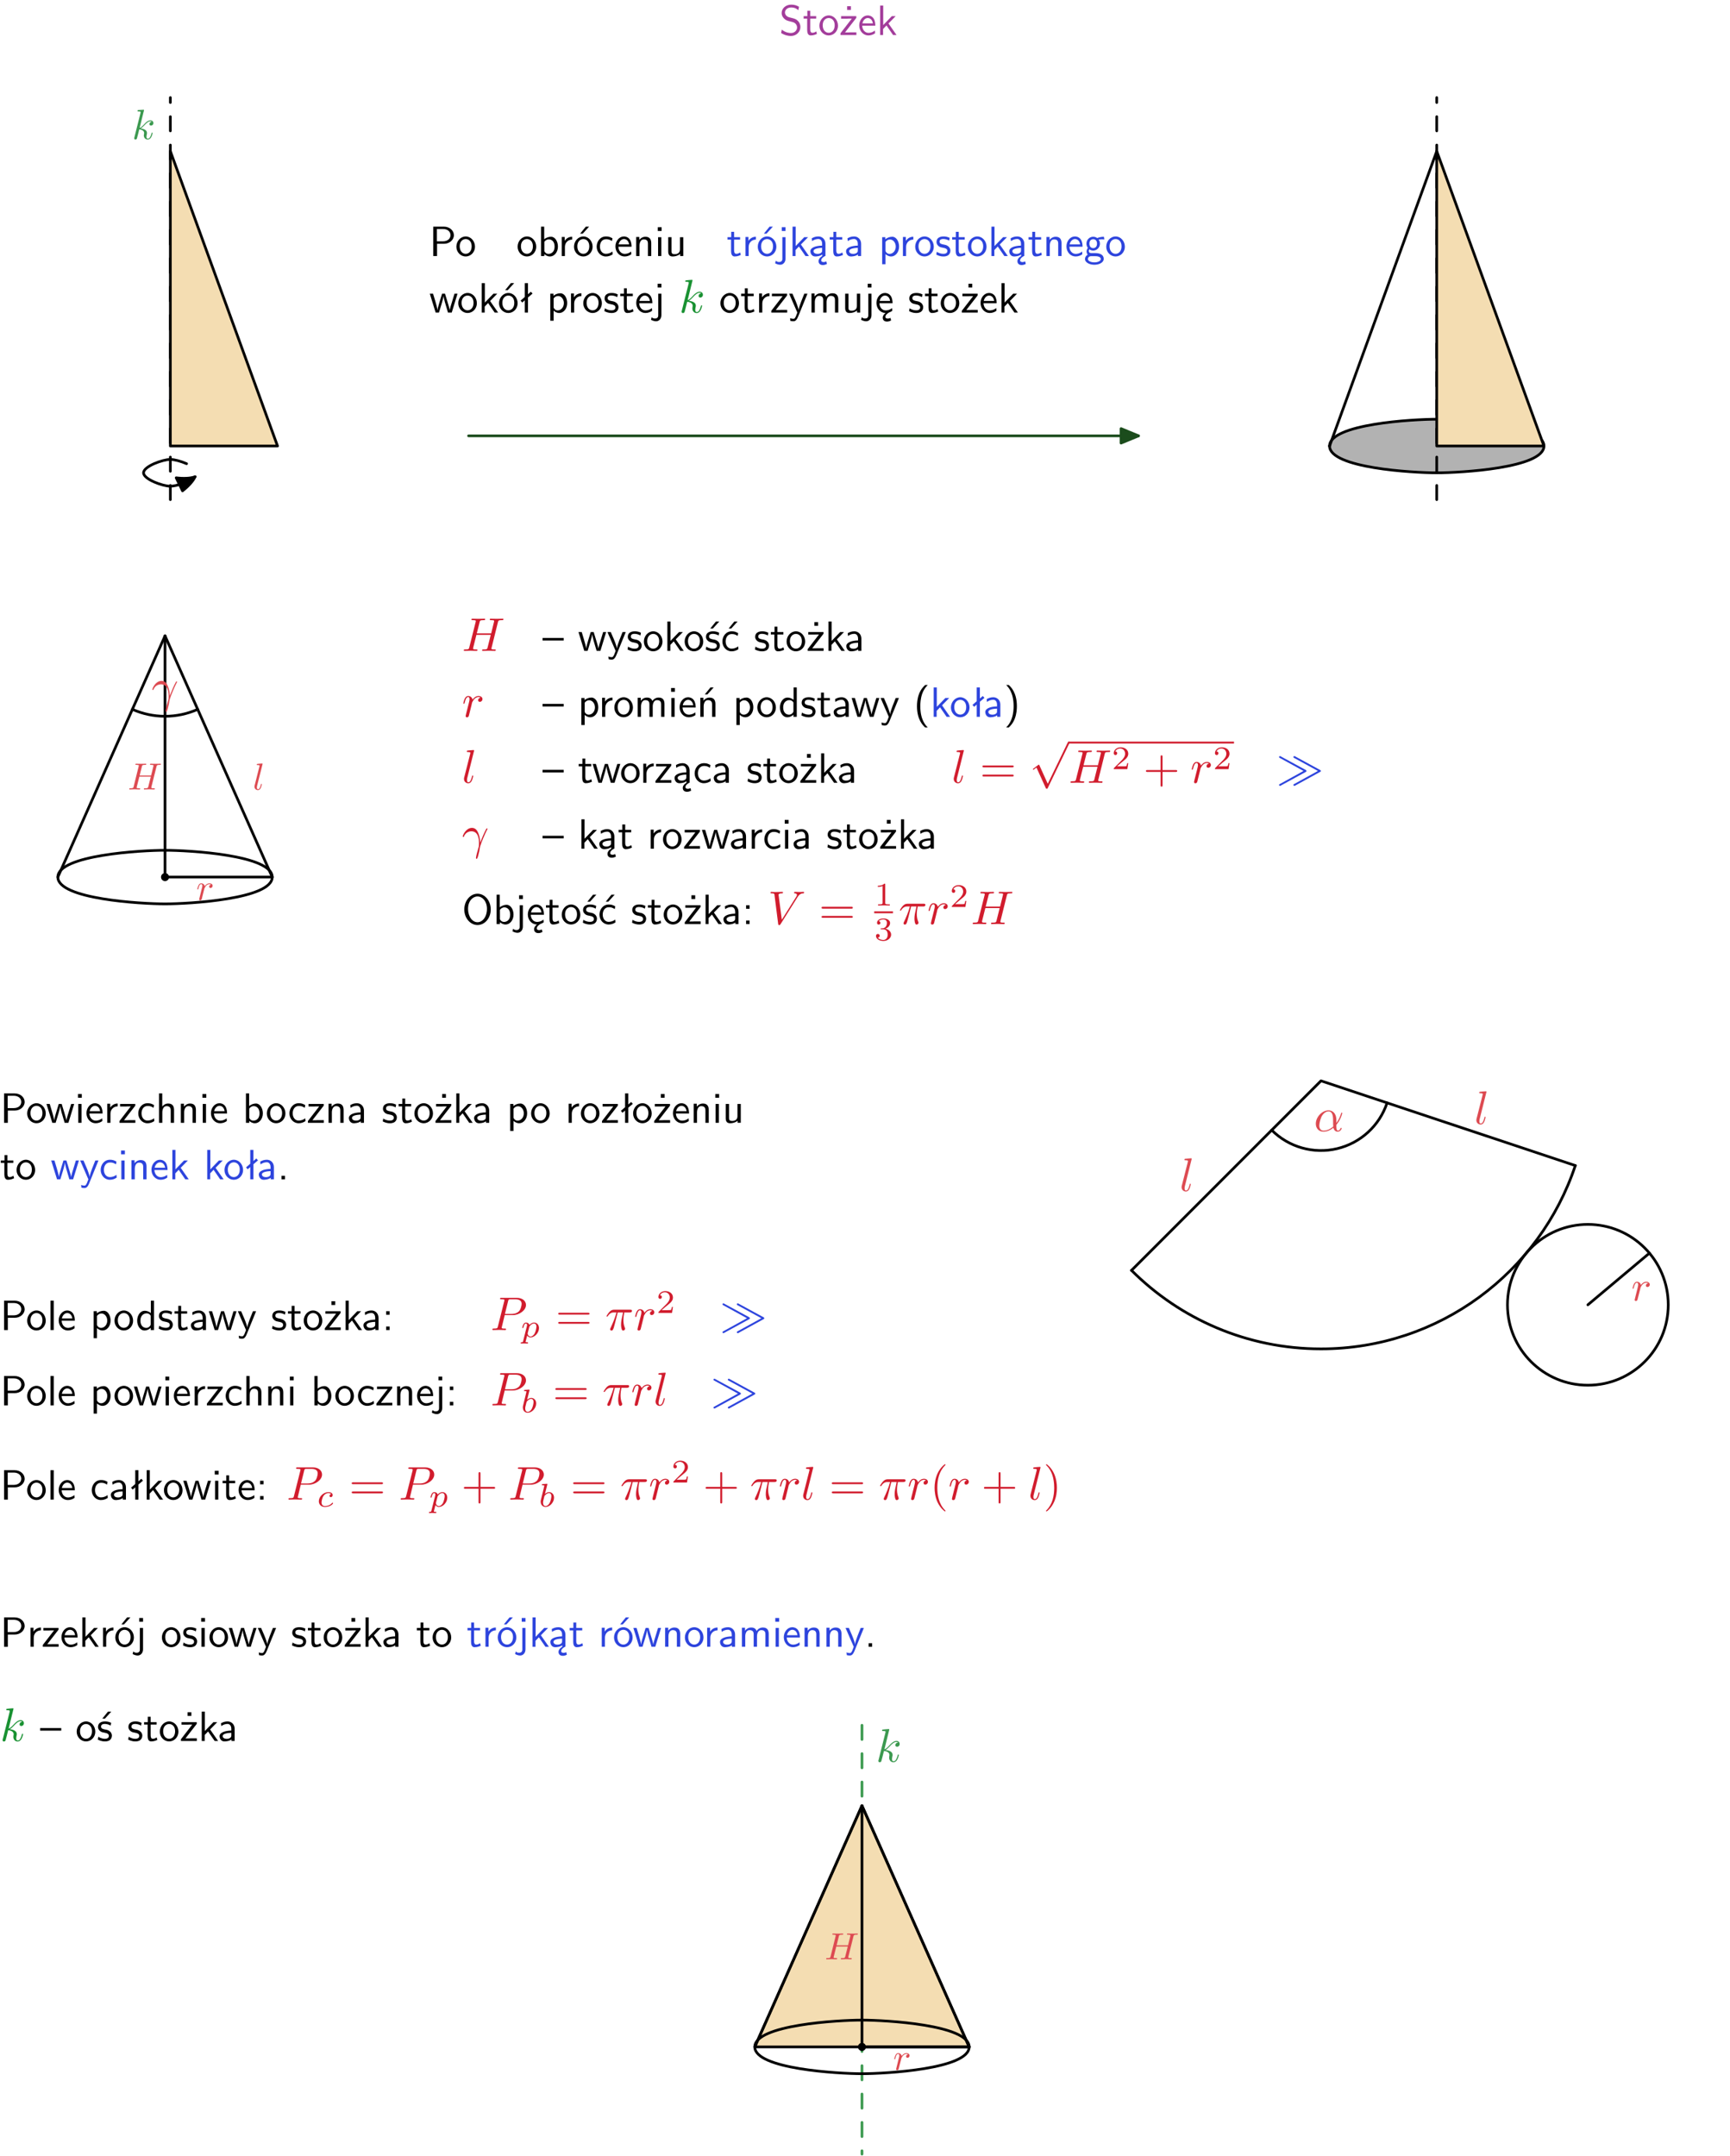 <?xml version="1.0" encoding="UTF-8"?>
<svg width="366pt" height="456pt" version="1.2" viewBox="0 0 366 456" xmlns="http://www.w3.org/2000/svg" xmlns:xlink="http://www.w3.org/1999/xlink">
 <defs>
  <symbol id="glyph0-1" overflow="visible">
   <path d="m4.172-5.969c-0.5-0.297-0.984-0.453-1.641-0.453-1.25 0-2.031 0.875-2.031 1.766 0 0.391 0.125 0.766 0.484 1.141 0.375 0.406 0.781 0.516 1.297 0.641 0.766 0.188 0.859 0.219 1.109 0.438 0.172 0.156 0.375 0.453 0.375 0.828 0 0.594-0.484 1.188-1.312 1.188-0.359 0-1.172-0.094-1.922-0.719l-0.141 0.719c0.797 0.5 1.516 0.625 2.078 0.625 1.188 0 2-0.906 2-1.891 0-0.594-0.266-1.016-0.469-1.234-0.422-0.453-0.719-0.531-1.547-0.734-0.516-0.125-0.656-0.172-0.922-0.391-0.062-0.062-0.328-0.328-0.328-0.719 0-0.531 0.484-1.062 1.312-1.062 0.766 0 1.188 0.297 1.516 0.578z"/>
  </symbol>
  <symbol id="glyph0-2" overflow="visible">
   <path d="m1.562-3.469h1.266v-0.516h-1.266v-1.141h-0.609v1.141h-0.781v0.516h0.75v2.406c0 0.531 0.125 1.156 0.75 1.156s1.078-0.219 1.312-0.328l-0.156-0.531c-0.234 0.188-0.516 0.297-0.797 0.297-0.344 0-0.469-0.281-0.469-0.75z"/>
  </symbol>
  <symbol id="glyph0-3" overflow="visible">
   <path d="m4.203-1.969c0-1.203-0.891-2.172-1.953-2.172-1.109 0-1.984 1-1.984 2.172s0.922 2.062 1.969 2.062c1.078 0 1.969-0.906 1.969-2.062zm-1.969 1.5c-0.625 0-1.266-0.516-1.266-1.594s0.688-1.531 1.266-1.531c0.625 0 1.266 0.469 1.266 1.531s-0.609 1.594-1.266 1.594z"/>
  </symbol>
  <symbol id="glyph0-4" overflow="visible">
   <path d="m3.594-3.625v-0.359h-3.219v0.531h1.25c0.109 0 0.219-0.016 0.328-0.016h0.688l-2.391 3.094v0.375h3.359v-0.562h-1.328c-0.109 0-0.203 0.016-0.312 0.016h-0.766zm-1.141-2.469h-0.797v0.797h0.797z"/>
  </symbol>
  <symbol id="glyph0-5" overflow="visible">
   <path d="m3.719-1.969c0-0.297-0.016-0.969-0.359-1.516-0.375-0.547-0.922-0.656-1.25-0.656-0.984 0-1.797 0.953-1.797 2.109 0 1.188 0.859 2.125 1.938 2.125 0.562 0 1.078-0.203 1.422-0.469l-0.047-0.578c-0.562 0.469-1.156 0.5-1.359 0.5-0.719 0-1.297-0.625-1.328-1.516zm-2.734-0.484c0.141-0.688 0.625-1.141 1.125-1.141 0.469 0 0.969 0.312 1.094 1.141z"/>
  </symbol>
  <symbol id="glyph0-6" overflow="visible">
   <path d="m2.516-2.438 1.516-1.547h-0.812l-1.812 1.875v-4.109h-0.656v6.219h0.625v-1.266l0.719-0.75 1.391 2.016h0.734z"/>
  </symbol>
  <symbol id="glyph0-7" overflow="visible">
   <path d="m3.156-2.594c1.109 0 2.062-0.812 2.062-1.812 0-0.969-0.891-1.812-2.125-1.812h-2.234v6.219h0.797v-2.594zm-0.266-3.125c1 0 1.609 0.547 1.609 1.312 0 0.703-0.578 1.297-1.609 1.297h-1.266v-2.609z"/>
  </symbol>
  <symbol id="glyph0-8" overflow="visible">
   <path d="m1.406-6.219h-0.672v6.219h0.703v-0.406c0.219 0.188 0.594 0.5 1.203 0.5 0.891 0 1.672-0.891 1.672-2.094 0-1.109-0.625-2.078-1.453-2.078-0.359 0-0.906 0.094-1.453 0.531zm0.031 3.219c0.141-0.219 0.469-0.531 0.953-0.531 0.531 0 1.219 0.391 1.219 1.531 0 1.172-0.75 1.547-1.297 1.547-0.359 0-0.656-0.156-0.875-0.562z"/>
  </symbol>
  <symbol id="glyph0-9" overflow="visible">
   <path d="m1.406-1.922c0-0.891 0.641-1.547 1.531-1.562v-0.594c-0.797 0-1.297 0.453-1.578 0.859v-0.812h-0.625v4.031h0.672z"/>
  </symbol>
  <symbol id="glyph0-10" overflow="visible">
   <path d="m4.203-1.969c0-1.203-0.891-2.172-1.953-2.172-1.109 0-1.984 1-1.984 2.172s0.922 2.062 1.969 2.062c1.078 0 1.969-0.906 1.969-2.062zm-1.969 1.5c-0.625 0-1.266-0.516-1.266-1.594s0.688-1.531 1.266-1.531c0.625 0 1.266 0.469 1.266 1.531s-0.609 1.594-1.266 1.594zm1.234-5.75h-0.703l-1.203 1.484h0.547z"/>
  </symbol>
  <symbol id="glyph0-11" overflow="visible">
   <path d="m3.672-3.75c-0.531-0.297-0.828-0.391-1.375-0.391-1.25 0-1.969 1.094-1.969 2.156 0 1.109 0.812 2.078 1.938 2.078 0.484 0 0.969-0.125 1.453-0.453l-0.047-0.594c-0.469 0.359-0.953 0.484-1.406 0.484-0.734 0-1.25-0.656-1.25-1.531 0-0.703 0.344-1.562 1.297-1.562 0.453 0 0.766 0.078 1.25 0.391z"/>
  </symbol>
  <symbol id="glyph0-12" overflow="visible">
   <path d="m3.906-2.672c0-0.594-0.141-1.406-1.234-1.406-0.812 0-1.25 0.609-1.297 0.672v-0.625h-0.656v4.031h0.703v-2.203c0-0.594 0.234-1.328 0.906-1.328 0.859 0 0.875 0.641 0.875 0.922v2.609h0.703z"/>
  </symbol>
  <symbol id="glyph0-13" overflow="visible">
   <path d="m1.469-6.094h-0.812v0.797h0.812zm-0.062 2.109h-0.688v3.984h0.688z"/>
  </symbol>
  <symbol id="glyph0-14" overflow="visible">
   <path d="m3.906-3.984h-0.703v2.609c0 0.672-0.5 0.984-1.078 0.984-0.641 0-0.703-0.234-0.703-0.625v-2.969h-0.703v3c0 0.656 0.219 1.078 0.953 1.078 0.484 0 1.125-0.141 1.562-0.531v0.438h0.672z"/>
  </symbol>
  <symbol id="glyph0-15" overflow="visible">
   <path d="m1.656-6.094h-0.797v0.797h0.797zm-2.203 7.625c0.438 0.25 0.844 0.312 1.078 0.312 0.562 0 1.125-0.469 1.125-1.312v-4.516h-0.672v4.594c0 0.578-0.453 0.656-0.703 0.656-0.266 0-0.5-0.094-0.688-0.281z"/>
  </symbol>
  <symbol id="glyph0-16" overflow="visible">
   <path d="m2.875-1.188c0 0.172 0 0.391-0.297 0.562-0.266 0.172-0.609 0.172-0.703 0.172-0.438 0-0.828-0.203-0.828-0.578 0-0.625 1.453-0.688 1.828-0.703zm-0.188 2.125c0-0.406 0.375-0.703 0.797-0.938h0.094v-2.594c0-0.906-0.656-1.547-1.484-1.547-0.578 0-0.984 0.156-1.406 0.391l0.062 0.594c0.453-0.328 0.906-0.453 1.344-0.453 0.422 0 0.781 0.359 0.781 1.031v0.375c-1.344 0.031-2.484 0.406-2.484 1.188 0 0.391 0.25 1.109 1.031 1.109 0.125 0 0.969-0.016 1.484-0.422v0.328c-0.453 0.25-0.812 0.688-0.781 1.141 0.016 0.391 0.281 0.766 0.891 0.766 0.297 0 0.516-0.062 0.875-0.234l-0.125-0.531c-0.203 0.094-0.406 0.141-0.594 0.141-0.25-0.031-0.469-0.078-0.484-0.344z"/>
  </symbol>
  <symbol id="glyph0-17" overflow="visible">
   <path d="m3.578-2.594c0-0.906-0.656-1.547-1.484-1.547-0.578 0-0.984 0.156-1.406 0.391l0.062 0.594c0.453-0.328 0.906-0.453 1.344-0.453 0.422 0 0.781 0.359 0.781 1.031v0.375c-1.344 0.031-2.484 0.406-2.484 1.188 0 0.391 0.25 1.109 1.031 1.109 0.125 0 0.969-0.016 1.484-0.422v0.328h0.672zm-0.703 1.406c0 0.172 0 0.391-0.297 0.562-0.266 0.172-0.609 0.172-0.703 0.172-0.438 0-0.828-0.203-0.828-0.578 0-0.625 1.453-0.688 1.828-0.703z"/>
  </symbol>
  <symbol id="glyph0-18" overflow="visible">
   <path d="m1.438-0.406c0.281 0.25 0.672 0.5 1.203 0.5 0.875 0 1.672-0.875 1.672-2.094 0-1.078-0.578-2.078-1.438-2.078-0.531 0-1.047 0.188-1.469 0.531v-0.438h-0.672v5.719h0.703zm0-2.578c0.219-0.312 0.562-0.516 0.953-0.516 0.672 0 1.219 0.672 1.219 1.5 0 0.922-0.641 1.547-1.312 1.547-0.344 0-0.594-0.172-0.766-0.422-0.094-0.125-0.094-0.141-0.094-0.312z"/>
  </symbol>
  <symbol id="glyph0-19" overflow="visible">
   <path d="m3.078-3.844c-0.469-0.219-0.828-0.297-1.297-0.297-0.219 0-1.484 0-1.484 1.188 0 0.438 0.266 0.719 0.484 0.891 0.281 0.203 0.469 0.234 0.969 0.328 0.328 0.062 0.844 0.172 0.844 0.656 0 0.609-0.703 0.609-0.844 0.609-0.734 0-1.234-0.328-1.391-0.438l-0.109 0.609c0.281 0.141 0.781 0.391 1.516 0.391 0.156 0 0.641 0 1.031-0.281 0.281-0.219 0.438-0.578 0.438-0.953 0-0.5-0.344-0.812-0.359-0.828-0.344-0.312-0.594-0.375-1.031-0.453-0.5-0.094-0.906-0.188-0.906-0.625 0-0.562 0.641-0.562 0.75-0.562 0.297 0 0.766 0.047 1.281 0.344z"/>
  </symbol>
  <symbol id="glyph0-20" overflow="visible">
   <path d="m3.156-3.5c0.203 0 0.453-0.047 0.672-0.047 0.156 0 0.5 0.031 0.516 0.031l-0.094-0.562c-0.625 0-1.141 0.172-1.422 0.281-0.188-0.156-0.484-0.281-0.844-0.281-0.781 0-1.422 0.641-1.422 1.453 0 0.344 0.109 0.656 0.297 0.891-0.266 0.375-0.266 0.719-0.266 0.766 0 0.234 0.078 0.5 0.234 0.688-0.469 0.266-0.578 0.688-0.578 0.922 0 0.672 0.891 1.203 1.984 1.203 1.109 0 1.984-0.531 1.984-1.219 0-1.25-1.5-1.25-1.844-1.25h-0.781c-0.125 0-0.531 0-0.531-0.469 0-0.094 0.047-0.25 0.109-0.328 0.188 0.141 0.484 0.266 0.812 0.266 0.812 0 1.438-0.672 1.438-1.469 0-0.422-0.203-0.75-0.297-0.891zm-1.172 1.828c-0.328 0-0.797-0.203-0.797-0.953 0-0.734 0.469-0.938 0.797-0.938 0.391 0 0.812 0.25 0.812 0.938 0 0.703-0.422 0.953-0.812 0.953zm0.406 1.703c0.188 0 1.203 0 1.203 0.609 0 0.406-0.609 0.703-1.344 0.703s-1.375-0.281-1.375-0.703c0-0.031 0-0.609 0.703-0.609z"/>
  </symbol>
  <symbol id="glyph0-21" overflow="visible">
   <path d="m5.984-3.984h-0.641l-0.578 1.906c-0.109 0.312-0.375 1.203-0.422 1.594-0.031-0.281-0.266-1.078-0.422-1.594l-0.578-1.906h-0.625l-0.516 1.688c-0.094 0.312-0.406 1.344-0.438 1.797-0.047-0.422-0.344-1.438-0.484-1.938l-0.469-1.547h-0.688l1.234 3.984h0.703c0.047-0.141 0.359-1.141 0.562-1.844 0.125-0.422 0.375-1.297 0.391-1.641h0.016c0.016 0.25 0.172 0.875 0.281 1.266l0.656 2.219h0.797z"/>
  </symbol>
  <symbol id="glyph0-22" overflow="visible">
   <path d="m2.516-4.406-0.609 0.531v-2.344h-0.672v2.922l-0.891 0.766 0.344 0.406 0.547-0.469v2.594h0.672v-3.188l0.969-0.828z"/>
  </symbol>
  <symbol id="glyph0-23" overflow="visible">
   <path d="m3.594-3.625v-0.359h-3.219v0.531h1.25c0.109 0 0.219-0.016 0.328-0.016h0.688l-2.391 3.094v0.375h3.359v-0.562h-1.328c-0.109 0-0.203 0.016-0.312 0.016h-0.766z"/>
  </symbol>
  <symbol id="glyph0-24" overflow="visible">
   <path d="m4-3.984h-0.672c-1.172 2.859-1.188 3.266-1.188 3.469h-0.016c-0.047-0.594-0.766-2.266-0.812-2.344l-0.484-1.125h-0.703l1.734 3.984c-0.094 0.281-0.281 0.719-0.312 0.812-0.234 0.516-0.391 0.516-0.516 0.516-0.141 0-0.438-0.031-0.703-0.141l0.062 0.578c0.188 0.047 0.438 0.078 0.641 0.078 0.312 0 0.641-0.109 1.016-1.031z"/>
  </symbol>
  <symbol id="glyph0-25" overflow="visible">
   <path d="m6.391-2.672c0-0.609-0.141-1.406-1.219-1.406-0.547 0-1.016 0.25-1.344 0.734-0.234-0.688-0.859-0.734-1.141-0.734-0.656 0-1.078 0.359-1.312 0.688v-0.641h-0.656v4.031h0.703v-2.203c0-0.609 0.25-1.328 0.906-1.328 0.844 0 0.875 0.578 0.875 0.922v2.609h0.703v-2.203c0-0.609 0.25-1.328 0.906-1.328 0.844 0 0.875 0.578 0.875 0.922v2.609h0.703z"/>
  </symbol>
  <symbol id="glyph0-26" overflow="visible">
   <path d="m0.984-2.453c0.141-0.688 0.625-1.141 1.125-1.141 0.469 0 0.969 0.312 1.094 1.141zm1.219 3.391c0-0.406 0.391-0.734 0.797-0.969 0.266-0.078 0.484-0.203 0.672-0.344l-0.047-0.578c-0.562 0.469-1.156 0.5-1.359 0.5-0.719 0-1.297-0.625-1.328-1.516h2.781c0-0.297-0.016-0.969-0.359-1.516-0.375-0.547-0.922-0.656-1.25-0.656-0.984 0-1.797 0.953-1.797 2.109 0 1.188 0.859 2.125 1.938 2.125-0.359 0.25-0.641 0.656-0.609 1.047 0.016 0.391 0.281 0.766 0.891 0.766 0.297 0 0.516-0.062 0.875-0.234l-0.125-0.531c-0.203 0.094-0.406 0.141-0.594 0.141-0.25-0.031-0.469-0.078-0.484-0.344z"/>
  </symbol>
  <symbol id="glyph0-27" overflow="visible">
   <path d="m4.469-2.188v-0.547h-4.469v0.547z"/>
  </symbol>
  <symbol id="glyph0-28" overflow="visible">
   <path d="m3.078-3.844c-0.469-0.219-0.828-0.297-1.297-0.297-0.219 0-1.484 0-1.484 1.188 0 0.438 0.266 0.719 0.484 0.891 0.281 0.203 0.469 0.234 0.969 0.328 0.328 0.062 0.844 0.172 0.844 0.656 0 0.609-0.703 0.609-0.844 0.609-0.734 0-1.234-0.328-1.391-0.438l-0.109 0.609c0.281 0.141 0.781 0.391 1.516 0.391 0.156 0 0.641 0 1.031-0.281 0.281-0.219 0.438-0.578 0.438-0.953 0-0.5-0.344-0.812-0.359-0.828-0.344-0.312-0.594-0.375-1.031-0.453-0.5-0.094-0.906-0.188-0.906-0.625 0-0.562 0.641-0.562 0.75-0.562 0.297 0 0.766 0.047 1.281 0.344zm0.031-2.375h-0.703l-1.203 1.484h0.562z"/>
  </symbol>
  <symbol id="glyph0-29" overflow="visible">
   <path d="m3.672-3.75c-0.531-0.297-0.828-0.391-1.375-0.391-1.25 0-1.969 1.094-1.969 2.156 0 1.109 0.812 2.078 1.938 2.078 0.484 0 0.969-0.125 1.453-0.453l-0.047-0.594c-0.469 0.359-0.953 0.484-1.406 0.484-0.734 0-1.25-0.656-1.25-1.531 0-0.703 0.344-1.562 1.297-1.562 0.453 0 0.766 0.078 1.25 0.391zm-0.125-2.469h-0.688l-1.203 1.484h0.547z"/>
  </symbol>
  <symbol id="glyph0-30" overflow="visible">
   <path d="m3.906-2.672c0-0.594-0.141-1.406-1.234-1.406-0.812 0-1.25 0.609-1.297 0.672v-0.625h-0.656v4.031h0.703v-2.203c0-0.594 0.234-1.328 0.906-1.328 0.859 0 0.875 0.641 0.875 0.922v2.609h0.703zm-0.359-3.547h-0.688l-1.203 1.484h0.547z"/>
  </symbol>
  <symbol id="glyph0-31" overflow="visible">
   <path d="m3.891-6.219h-0.672v2.625c-0.469-0.391-0.969-0.484-1.312-0.484-0.891 0-1.578 0.938-1.578 2.094 0 1.172 0.688 2.078 1.531 2.078 0.297 0 0.828-0.078 1.328-0.562v0.469h0.703zm-0.703 4.969c0 0.125 0 0.297-0.297 0.547-0.203 0.188-0.422 0.25-0.656 0.25-0.562 0-1.219-0.422-1.219-1.531 0-1.188 0.781-1.547 1.312-1.547 0.391 0 0.672 0.203 0.859 0.484z"/>
  </symbol>
  <symbol id="glyph0-32" overflow="visible">
   <path d="m2.438-6.734c-0.297 0.281-0.891 0.828-1.312 1.922-0.359 0.969-0.422 1.922-0.422 2.562 0 2.906 1.297 4.094 1.734 4.5h0.547c-0.438-0.438-1.578-1.594-1.578-4.5 0-0.5 0.031-1.547 0.391-2.609 0.375-1.031 0.891-1.578 1.188-1.875z"/>
  </symbol>
  <symbol id="glyph0-33" overflow="visible">
   <path d="m1.047 2.25c0.297-0.281 0.891-0.828 1.297-1.922 0.359-0.969 0.422-1.922 0.422-2.578 0-2.891-1.281-4.078-1.719-4.484h-0.547c0.438 0.438 1.578 1.594 1.578 4.484 0 0.516-0.031 1.562-0.406 2.625-0.359 1.031-0.875 1.578-1.172 1.875z"/>
  </symbol>
  <symbol id="glyph0-34" overflow="visible">
   <path d="m6.094-3.094c0-1.891-1.297-3.328-2.797-3.328-1.516 0-2.797 1.469-2.797 3.328 0 1.906 1.328 3.297 2.797 3.297 1.5 0 2.797-1.406 2.797-3.297zm-2.797 2.703c-1.047 0-2-1.109-2-2.844 0-1.641 0.984-2.609 2-2.609 1.031 0 2 1.016 2 2.609 0 1.75-0.969 2.844-2 2.844z"/>
  </symbol>
  <symbol id="glyph0-35" overflow="visible">
   <path d="m1.609-3.984h-0.734v0.75h0.734zm-0.734 3.234v0.75h0.734v-0.75z"/>
  </symbol>
  <symbol id="glyph0-36" overflow="visible">
   <path d="m3.906-2.672c0-0.594-0.141-1.406-1.234-1.406-0.562 0-0.984 0.281-1.266 0.641v-2.781h-0.688v6.219h0.703v-2.203c0-0.594 0.234-1.328 0.906-1.328 0.859 0 0.875 0.641 0.875 0.922v2.609h0.703z"/>
  </symbol>
  <symbol id="glyph0-37" overflow="visible">
   <path d="m1.609-0.75h-0.734v0.75h0.734z"/>
  </symbol>
  <symbol id="glyph0-38" overflow="visible">
   <path d="m1.406-6.219h-0.688v6.219h0.688z"/>
  </symbol>
  <symbol id="glyph1-1" overflow="visible">
   <path d="m2.578-6.125c0-0.016 0-0.094-0.125-0.094-0.203 0-0.859 0.062-1.094 0.078-0.062 0.016-0.172 0.031-0.172 0.188 0 0.109 0.094 0.109 0.219 0.109 0.438 0 0.453 0.062 0.453 0.156l-0.031 0.172-1.297 5.172c-0.031 0.125-0.031 0.141-0.031 0.188 0 0.203 0.172 0.25 0.25 0.25 0.125 0 0.25-0.078 0.312-0.188 0.047-0.078 0.438-1.734 0.5-1.953 0.297 0.016 1.031 0.156 1.031 0.75 0 0.062 0 0.109-0.016 0.188-0.016 0.109-0.047 0.219-0.047 0.312 0 0.531 0.359 0.891 0.828 0.891 0.266 0 0.516-0.141 0.719-0.469 0.219-0.391 0.312-0.891 0.312-0.906 0-0.094-0.078-0.094-0.109-0.094-0.078 0-0.094 0.031-0.125 0.172-0.172 0.641-0.375 1.109-0.781 1.109-0.172 0-0.281-0.109-0.281-0.422 0-0.156 0.031-0.359 0.078-0.5 0.031-0.156 0.031-0.188 0.031-0.281 0-0.594-0.562-0.844-1.328-0.953 0.281-0.156 0.562-0.438 0.766-0.656 0.438-0.469 0.844-0.859 1.281-0.859h0.094c0.094 0.031 0.109 0.031 0.188 0.078l0.031 0.031c-0.438 0.031-0.516 0.375-0.516 0.484 0 0.156 0.109 0.312 0.344 0.312s0.5-0.188 0.5-0.547c0-0.266-0.219-0.562-0.609-0.562-0.266 0-0.672 0.078-1.312 0.797-0.312 0.344-0.656 0.703-1 0.828z"/>
  </symbol>
  <symbol id="glyph1-2" overflow="visible">
   <path d="m0.797-0.531c-0.031 0.141-0.094 0.344-0.094 0.391 0 0.156 0.125 0.234 0.266 0.234 0.109 0 0.266-0.062 0.328-0.25 0.016-0.031 0.328-1.25 0.359-1.406 0.078-0.297 0.234-0.938 0.297-1.172 0.031-0.125 0.281-0.547 0.5-0.734 0.062-0.062 0.328-0.297 0.719-0.297 0.234 0 0.359 0.109 0.375 0.109-0.266 0.047-0.469 0.25-0.469 0.484 0 0.156 0.094 0.312 0.344 0.312 0.234 0 0.484-0.203 0.484-0.516s-0.281-0.594-0.734-0.594c-0.594 0-0.984 0.438-1.156 0.688-0.062-0.391-0.391-0.688-0.812-0.688-0.406 0-0.578 0.359-0.672 0.516-0.156 0.312-0.266 0.844-0.266 0.875 0 0.078 0.078 0.078 0.109 0.078 0.078 0 0.094 0 0.141-0.203 0.156-0.641 0.344-1.062 0.656-1.062 0.156 0 0.281 0.078 0.281 0.406 0 0.188-0.031 0.297-0.141 0.766z"/>
  </symbol>
  <symbol id="glyph2-1" overflow="visible">
   <path d="m2.859-6.812s0-0.109-0.125-0.109c-0.234 0-0.953 0.078-1.219 0.109-0.078 0-0.188 0.016-0.188 0.188 0 0.125 0.094 0.125 0.234 0.125 0.484 0 0.5 0.062 0.5 0.172l-0.031 0.203-1.438 5.734c-0.047 0.141-0.047 0.156-0.047 0.219 0 0.234 0.203 0.281 0.297 0.281 0.125 0 0.266-0.094 0.328-0.203 0.047-0.094 0.5-1.938 0.562-2.188 0.344 0.031 1.156 0.188 1.156 0.844 0 0.078 0 0.109-0.031 0.219-0.016 0.109-0.031 0.234-0.031 0.344 0 0.578 0.391 0.984 0.906 0.984 0.297 0 0.578-0.156 0.797-0.531 0.25-0.438 0.359-0.984 0.359-1 0-0.109-0.094-0.109-0.125-0.109-0.094 0-0.109 0.047-0.141 0.188-0.203 0.719-0.422 1.234-0.859 1.234-0.203 0-0.328-0.109-0.328-0.469 0-0.172 0.047-0.406 0.078-0.562 0.047-0.172 0.047-0.203 0.047-0.312 0-0.641-0.625-0.922-1.484-1.047 0.312-0.172 0.641-0.484 0.859-0.734 0.484-0.531 0.938-0.953 1.422-0.953 0.062 0 0.078 0 0.094 0.016 0.125 0.016 0.125 0.016 0.219 0.078 0.016 0 0.016 0.016 0.031 0.031-0.469 0.031-0.562 0.422-0.562 0.547 0 0.156 0.109 0.344 0.375 0.344s0.547-0.219 0.547-0.609c0-0.297-0.234-0.625-0.672-0.625-0.281 0-0.734 0.078-1.453 0.875-0.344 0.375-0.734 0.781-1.109 0.922z"/>
  </symbol>
  <symbol id="glyph2-2" overflow="visible">
   <path d="m7.609-6.047c0.094-0.359 0.109-0.453 0.828-0.453 0.266 0 0.344 0 0.344-0.203 0-0.109-0.109-0.109-0.141-0.109-0.281 0-1 0.031-1.281 0.031s-0.984-0.031-1.281-0.031c-0.078 0-0.188 0-0.188 0.203 0 0.109 0.094 0.109 0.281 0.109 0.016 0 0.203 0 0.375 0.016 0.188 0.031 0.266 0.031 0.266 0.172 0 0.031 0 0.047-0.031 0.188l-0.594 2.422h-3.047l0.594-2.344c0.078-0.359 0.109-0.453 0.828-0.453 0.266 0 0.344 0 0.344-0.203 0-0.109-0.109-0.109-0.141-0.109-0.281 0-1 0.031-1.281 0.031s-0.984-0.031-1.281-0.031c-0.078 0-0.188 0-0.188 0.203 0 0.109 0.094 0.109 0.281 0.109 0.016 0 0.203 0 0.375 0.016 0.172 0.031 0.266 0.031 0.266 0.172 0 0.031 0 0.062-0.031 0.188l-1.344 5.344c-0.094 0.391-0.109 0.469-0.906 0.469-0.172 0-0.266 0-0.266 0.203 0 0.109 0.125 0.109 0.141 0.109 0.281 0 0.984-0.031 1.266-0.031 0.203 0 0.422 0.016 0.641 0.016s0.438 0.016 0.641 0.016c0.078 0 0.203 0 0.203-0.203 0-0.109-0.094-0.109-0.281-0.109-0.375 0-0.641 0-0.641-0.172 0-0.062 0.016-0.109 0.016-0.172l0.688-2.734h3.031c-0.406 1.656-0.641 2.609-0.688 2.75-0.094 0.328-0.281 0.328-0.906 0.328-0.141 0-0.234 0-0.234 0.203 0 0.109 0.125 0.109 0.141 0.109 0.281 0 0.984-0.031 1.266-0.031 0.203 0 0.422 0.016 0.641 0.016s0.438 0.016 0.641 0.016c0.078 0 0.203 0 0.203-0.203 0-0.109-0.094-0.109-0.281-0.109-0.359 0-0.641 0-0.641-0.172 0-0.062 0.016-0.109 0.031-0.172z"/>
  </symbol>
  <symbol id="glyph2-3" overflow="visible">
   <path d="m0.875-0.594c-0.031 0.156-0.094 0.391-0.094 0.438 0 0.172 0.141 0.266 0.297 0.266 0.125 0 0.297-0.078 0.375-0.281 0.016-0.031 0.344-1.391 0.391-1.578 0.078-0.328 0.266-1.016 0.312-1.297 0.047-0.125 0.328-0.594 0.562-0.812 0.078-0.062 0.375-0.328 0.797-0.328 0.266 0 0.406 0.125 0.422 0.125-0.297 0.047-0.516 0.281-0.516 0.547 0 0.156 0.109 0.344 0.375 0.344s0.547-0.234 0.547-0.594c0-0.344-0.312-0.641-0.828-0.641-0.641 0-1.078 0.484-1.266 0.766-0.094-0.453-0.453-0.766-0.922-0.766-0.453 0-0.641 0.391-0.734 0.562-0.172 0.344-0.297 0.938-0.297 0.969 0 0.109 0.094 0.109 0.109 0.109 0.109 0 0.109-0.016 0.172-0.234 0.172-0.703 0.375-1.188 0.734-1.188 0.156 0 0.297 0.078 0.297 0.453 0 0.219-0.031 0.328-0.156 0.844z"/>
  </symbol>
  <symbol id="glyph2-4" overflow="visible">
   <path d="m2.578-6.812s0-0.109-0.141-0.109c-0.219 0-0.953 0.078-1.219 0.109-0.078 0-0.188 0.016-0.188 0.203 0 0.109 0.109 0.109 0.25 0.109 0.484 0 0.5 0.094 0.5 0.172l-0.031 0.203-1.266 4.984c-0.031 0.109-0.047 0.172-0.047 0.328 0 0.578 0.438 0.922 0.906 0.922 0.328 0 0.578-0.203 0.75-0.562 0.172-0.375 0.297-0.953 0.297-0.969 0-0.109-0.094-0.109-0.125-0.109-0.094 0-0.109 0.047-0.125 0.188-0.172 0.641-0.359 1.234-0.766 1.234-0.297 0-0.297-0.312-0.297-0.453 0-0.25 0.016-0.297 0.062-0.484z"/>
  </symbol>
  <symbol id="glyph2-5" overflow="visible">
   <path d="m0.406-2.531c0.391-1.141 1.484-1.156 1.594-1.156 1.5 0 1.609 1.75 1.609 2.531 0 0.609-0.047 0.781-0.125 0.984-0.219 0.719-0.516 1.875-0.516 2.141 0 0.109 0.047 0.172 0.125 0.172 0.141 0 0.219-0.219 0.328-0.594 0.234-0.844 0.328-1.406 0.359-1.719 0.031-0.125 0.047-0.25 0.094-0.391 0.312-0.984 0.953-2.469 1.344-3.25 0.078-0.125 0.188-0.344 0.188-0.391 0-0.094-0.094-0.094-0.109-0.094-0.031 0-0.094 0-0.125 0.062-0.516 0.953-0.922 1.953-1.312 2.953-0.016-0.297-0.016-1.062-0.406-2.031-0.25-0.609-0.641-1.094-1.328-1.094-1.25 0-1.953 1.516-1.953 1.828 0 0.094 0.094 0.094 0.203 0.094z"/>
  </symbol>
  <symbol id="glyph2-6" overflow="visible">
   <path d="m6.266-5.672c0.484-0.781 0.906-0.812 1.266-0.828 0.125-0.016 0.141-0.172 0.141-0.188 0-0.078-0.062-0.125-0.141-0.125-0.25 0-0.547 0.031-0.812 0.031-0.328 0-0.672-0.031-0.984-0.031-0.062 0-0.188 0-0.188 0.188 0 0.109 0.078 0.125 0.156 0.125 0.266 0.016 0.453 0.125 0.453 0.328 0 0.156-0.141 0.375-0.141 0.375l-3.062 4.875-0.688-5.281c0-0.172 0.234-0.297 0.688-0.297 0.141 0 0.25 0 0.25-0.203 0-0.078-0.078-0.109-0.125-0.109-0.406 0-0.828 0.031-1.25 0.031h-0.547c-0.172 0-0.359-0.031-0.531-0.031-0.078 0-0.188 0-0.188 0.188 0 0.125 0.078 0.125 0.25 0.125 0.547 0 0.562 0.094 0.594 0.344l0.781 6.141c0.031 0.203 0.078 0.234 0.203 0.234 0.156 0 0.203-0.047 0.281-0.172z"/>
  </symbol>
  <symbol id="glyph2-7" overflow="visible">
   <path d="m2.641-3.719h1.125c-0.328 1.469-0.422 1.906-0.422 2.578 0 0.141 0 0.406 0.078 0.75 0.109 0.438 0.219 0.5 0.359 0.5 0.203 0 0.422-0.172 0.422-0.375 0-0.062 0-0.078-0.062-0.219-0.297-0.719-0.297-1.375-0.297-1.656 0-0.516 0.078-1.062 0.188-1.578h1.125c0.141 0 0.5 0 0.5-0.344 0-0.234-0.219-0.234-0.406-0.234h-3.344c-0.219 0-0.594 0-1.031 0.469-0.344 0.391-0.609 0.844-0.609 0.891 0 0.016 0 0.109 0.125 0.109 0.078 0 0.094-0.047 0.156-0.125 0.484-0.766 1.062-0.766 1.266-0.766h0.562c-0.312 1.203-0.844 2.406-1.266 3.312-0.078 0.156-0.078 0.172-0.078 0.25 0 0.188 0.156 0.266 0.281 0.266 0.297 0 0.375-0.281 0.5-0.641 0.141-0.469 0.141-0.484 0.266-0.984z"/>
  </symbol>
  <symbol id="glyph2-8" overflow="visible">
   <path d="m3.016-3.156h1.703c1.406 0 2.797-1.031 2.797-2.141 0-0.781-0.656-1.516-1.969-1.516h-3.219c-0.188 0-0.297 0-0.297 0.188 0 0.125 0.078 0.125 0.281 0.125 0.125 0 0.312 0.016 0.422 0.016 0.172 0.031 0.219 0.047 0.219 0.172 0 0.031 0 0.062-0.031 0.188l-1.344 5.344c-0.094 0.391-0.109 0.469-0.906 0.469-0.156 0-0.266 0-0.266 0.188 0 0.125 0.109 0.125 0.141 0.125 0.281 0 0.984-0.031 1.266-0.031 0.219 0 0.438 0.016 0.641 0.016 0.219 0 0.438 0.016 0.641 0.016 0.078 0 0.203 0 0.203-0.203 0-0.109-0.094-0.109-0.281-0.109-0.359 0-0.641 0-0.641-0.172 0-0.062 0.016-0.109 0.031-0.172zm0.719-2.969c0.094-0.344 0.109-0.375 0.547-0.375h0.953c0.828 0 1.359 0.266 1.359 0.953 0 0.391-0.203 1.25-0.594 1.609-0.5 0.453-1.094 0.531-1.531 0.531h-1.406z"/>
  </symbol>
  <symbol id="glyph3-1" overflow="visible">
   <path d="m0.703-0.469c-0.031 0.125-0.078 0.297-0.078 0.344 0 0.141 0.109 0.219 0.234 0.219 0.094 0 0.234-0.062 0.297-0.234 0.016-0.031 0.281-1.109 0.312-1.25 0.062-0.266 0.219-0.828 0.266-1.047 0.031-0.094 0.25-0.469 0.438-0.641 0.062-0.062 0.297-0.266 0.641-0.266 0.203 0 0.328 0.094 0.328 0.094-0.234 0.031-0.406 0.234-0.406 0.438 0 0.125 0.094 0.281 0.297 0.281 0.219 0 0.438-0.188 0.438-0.469s-0.25-0.516-0.656-0.516c-0.516 0-0.875 0.391-1.016 0.609-0.062-0.359-0.359-0.609-0.734-0.609-0.359 0-0.516 0.297-0.578 0.453-0.156 0.266-0.25 0.75-0.25 0.766 0 0.078 0.078 0.078 0.094 0.078 0.078 0 0.094 0 0.141-0.188 0.125-0.562 0.281-0.938 0.578-0.938 0.125 0 0.25 0.062 0.25 0.359 0 0.172-0.031 0.266-0.141 0.672z"/>
  </symbol>
  <symbol id="glyph3-2" overflow="visible">
   <path d="m6.078-4.828c0.078-0.281 0.094-0.375 0.672-0.375 0.203 0 0.266 0 0.266-0.156 0-0.078-0.078-0.078-0.109-0.078-0.219 0-0.797 0.016-1.016 0.016-0.234 0-0.797-0.016-1.031-0.016-0.062 0-0.156 0-0.156 0.156 0 0.078 0.078 0.078 0.234 0.078 0.016 0 0.156 0 0.297 0.031 0.141 0.016 0.219 0.016 0.219 0.125 0 0.031-0.016 0.047-0.031 0.141l-0.484 1.953h-2.422l0.469-1.875c0.062-0.281 0.094-0.375 0.672-0.375 0.203 0 0.266 0 0.266-0.156 0-0.078-0.094-0.078-0.109-0.078-0.234 0-0.797 0.016-1.031 0.016-0.219 0-0.797-0.016-1.016-0.016-0.062 0-0.156 0-0.156 0.156 0 0.078 0.078 0.078 0.219 0.078 0.016 0 0.172 0 0.312 0.031 0.141 0.016 0.203 0.016 0.203 0.125 0 0.031 0 0.047-0.031 0.141l-1.062 4.281c-0.078 0.312-0.094 0.375-0.719 0.375-0.156 0-0.219 0-0.219 0.156 0 0.094 0.094 0.094 0.109 0.094 0.219 0 0.797-0.031 1.016-0.031 0.172 0 0.344 0.016 0.5 0.016 0.188 0 0.359 0.016 0.531 0.016 0.062 0 0.156 0 0.156-0.156 0-0.094-0.078-0.094-0.219-0.094-0.297 0-0.531 0-0.531-0.141 0-0.047 0.016-0.094 0.031-0.141l0.547-2.172h2.422c-0.328 1.312-0.516 2.078-0.547 2.188-0.078 0.266-0.234 0.266-0.719 0.266-0.125 0-0.203 0-0.203 0.156 0 0.094 0.094 0.094 0.109 0.094 0.234 0 0.797-0.031 1.016-0.031 0.172 0 0.344 0.016 0.516 0.016s0.344 0.016 0.516 0.016c0.062 0 0.156 0 0.156-0.156 0-0.094-0.062-0.094-0.219-0.094-0.297 0-0.516 0-0.516-0.141 0-0.047 0.016-0.094 0.016-0.141z"/>
  </symbol>
  <symbol id="glyph3-3" overflow="visible">
   <path d="m2.062-5.438c0-0.016 0-0.094-0.109-0.094-0.188 0-0.766 0.062-0.969 0.078-0.062 0.016-0.156 0.016-0.156 0.172 0 0.078 0.078 0.078 0.203 0.078 0.375 0 0.391 0.078 0.391 0.141l-0.031 0.156-1 3.984c-0.031 0.094-0.047 0.156-0.047 0.281 0 0.453 0.359 0.734 0.734 0.734 0.266 0 0.453-0.172 0.594-0.453 0.141-0.297 0.234-0.766 0.234-0.781 0-0.078-0.062-0.078-0.094-0.078-0.078 0-0.078 0.031-0.109 0.141-0.141 0.516-0.281 0.984-0.609 0.984-0.234 0-0.234-0.25-0.234-0.359 0-0.188 0.016-0.234 0.047-0.391z"/>
  </symbol>
  <symbol id="glyph4-1" overflow="visible">
   <path d="m0.406-2.531c0.391-1.141 1.484-1.156 1.594-1.156 1.5 0 1.609 1.75 1.609 2.531 0 0.609-0.047 0.781-0.125 0.984-0.219 0.719-0.516 1.875-0.516 2.141 0 0.109 0.047 0.172 0.125 0.172 0.141 0 0.219-0.219 0.328-0.594 0.234-0.844 0.328-1.406 0.359-1.719 0.031-0.125 0.047-0.25 0.094-0.391 0.312-0.984 0.953-2.469 1.344-3.25 0.078-0.125 0.188-0.344 0.188-0.391 0-0.094-0.094-0.094-0.109-0.094-0.031 0-0.094 0-0.125 0.062-0.516 0.953-0.922 1.953-1.312 2.953-0.016-0.297-0.016-1.062-0.406-2.031-0.25-0.609-0.641-1.094-1.328-1.094-1.25 0-1.953 1.516-1.953 1.828 0 0.094 0.094 0.094 0.203 0.094z"/>
  </symbol>
  <symbol id="glyph4-2" overflow="visible">
   <path d="m2.578-6.812s0-0.109-0.141-0.109c-0.219 0-0.953 0.078-1.219 0.109-0.078 0-0.188 0.016-0.188 0.203 0 0.109 0.109 0.109 0.25 0.109 0.484 0 0.5 0.094 0.5 0.172l-0.031 0.203-1.266 4.984c-0.031 0.109-0.047 0.172-0.047 0.328 0 0.578 0.438 0.922 0.906 0.922 0.328 0 0.578-0.203 0.75-0.562 0.172-0.375 0.297-0.953 0.297-0.969 0-0.109-0.094-0.109-0.125-0.109-0.094 0-0.109 0.047-0.125 0.188-0.172 0.641-0.359 1.234-0.766 1.234-0.297 0-0.297-0.312-0.297-0.453 0-0.25 0.016-0.297 0.062-0.484z"/>
  </symbol>
  <symbol id="glyph4-3" overflow="visible">
   <path d="m4.75-2.359c0-1.562-0.922-2.047-1.656-2.047-1.375 0-2.688 1.422-2.688 2.828 0 0.938 0.594 1.688 1.625 1.688 0.625 0 1.344-0.234 2.094-0.844 0.125 0.531 0.453 0.844 0.906 0.844 0.531 0 0.844-0.547 0.844-0.703 0-0.078-0.062-0.109-0.125-0.109s-0.094 0.031-0.125 0.109c-0.188 0.484-0.547 0.484-0.562 0.484-0.312 0-0.312-0.781-0.312-1.016 0-0.203 0-0.234 0.109-0.344 0.938-1.188 1.141-2.344 1.141-2.344 0-0.031-0.016-0.109-0.125-0.109-0.094 0-0.094 0.031-0.141 0.219-0.188 0.625-0.516 1.375-0.984 1.969zm-0.656 1.375c-0.891 0.766-1.656 0.875-2.047 0.875-0.594 0-0.906-0.453-0.906-1.094 0-0.484 0.266-1.562 0.578-2.062 0.469-0.734 1.016-0.922 1.359-0.922 0.984 0 0.984 1.312 0.984 2.078 0 0.375 0 0.953 0.031 1.125z"/>
  </symbol>
  <symbol id="glyph4-4" overflow="visible">
   <path d="m2.859-6.812s0-0.109-0.125-0.109c-0.234 0-0.953 0.078-1.219 0.109-0.078 0-0.188 0.016-0.188 0.188 0 0.125 0.094 0.125 0.234 0.125 0.484 0 0.5 0.062 0.5 0.172l-0.031 0.203-1.438 5.734c-0.047 0.141-0.047 0.156-0.047 0.219 0 0.234 0.203 0.281 0.297 0.281 0.125 0 0.266-0.094 0.328-0.203 0.047-0.094 0.5-1.938 0.562-2.188 0.344 0.031 1.156 0.188 1.156 0.844 0 0.078 0 0.109-0.031 0.219-0.016 0.109-0.031 0.234-0.031 0.344 0 0.578 0.391 0.984 0.906 0.984 0.297 0 0.578-0.156 0.797-0.531 0.25-0.438 0.359-0.984 0.359-1 0-0.109-0.094-0.109-0.125-0.109-0.094 0-0.109 0.047-0.141 0.188-0.203 0.719-0.422 1.234-0.859 1.234-0.203 0-0.328-0.109-0.328-0.469 0-0.172 0.047-0.406 0.078-0.562 0.047-0.172 0.047-0.203 0.047-0.312 0-0.641-0.625-0.922-1.484-1.047 0.312-0.172 0.641-0.484 0.859-0.734 0.484-0.531 0.938-0.953 1.422-0.953 0.062 0 0.078 0 0.094 0.016 0.125 0.016 0.125 0.016 0.219 0.078 0.016 0 0.016 0.016 0.031 0.031-0.469 0.031-0.562 0.422-0.562 0.547 0 0.156 0.109 0.344 0.375 0.344s0.547-0.219 0.547-0.609c0-0.297-0.234-0.625-0.672-0.625-0.281 0-0.734 0.078-1.453 0.875-0.344 0.375-0.734 0.781-1.109 0.922z"/>
  </symbol>
  <symbol id="glyph5-1" overflow="visible">
   <path d="m6.844-3.266c0.156 0 0.344 0 0.344-0.188 0-0.203-0.188-0.203-0.328-0.203h-5.969c-0.141 0-0.328 0-0.328 0.203 0 0.188 0.188 0.188 0.328 0.188zm0.016 1.938c0.141 0 0.328 0 0.328-0.203 0-0.188-0.188-0.188-0.344-0.188h-5.953c-0.141 0-0.328 0-0.328 0.188 0 0.203 0.188 0.203 0.328 0.203z"/>
  </symbol>
  <symbol id="glyph5-2" overflow="visible">
   <path d="m4.078-2.297h2.781c0.141 0 0.328 0 0.328-0.203 0-0.188-0.188-0.188-0.328-0.188h-2.781v-2.797c0-0.141 0-0.328-0.203-0.328s-0.203 0.188-0.203 0.328v2.797h-2.781c-0.141 0-0.328 0-0.328 0.188 0 0.203 0.188 0.203 0.328 0.203h2.781v2.797c0 0.141 0 0.328 0.203 0.328s0.203-0.188 0.203-0.328z"/>
  </symbol>
  <symbol id="glyph5-3" overflow="visible">
   <path d="m3.297 2.391c0-0.031 0-0.047-0.172-0.219-1.234-1.25-1.562-3.141-1.562-4.672 0-1.734 0.375-3.469 1.609-4.703 0.125-0.125 0.125-0.141 0.125-0.172 0-0.078-0.031-0.109-0.094-0.109-0.109 0-1 0.688-1.594 1.953-0.5 1.094-0.625 2.203-0.625 3.031 0 0.781 0.109 1.984 0.656 3.125 0.609 1.219 1.453 1.875 1.562 1.875 0.062 0 0.094-0.031 0.094-0.109z"/>
  </symbol>
  <symbol id="glyph5-4" overflow="visible">
   <path d="m2.875-2.5c0-0.766-0.109-1.969-0.656-3.109-0.594-1.219-1.453-1.875-1.547-1.875-0.062 0-0.109 0.047-0.109 0.109 0 0.031 0 0.047 0.188 0.234 0.984 0.984 1.547 2.562 1.547 4.641 0 1.719-0.359 3.469-1.594 4.719-0.141 0.125-0.141 0.141-0.141 0.172 0 0.062 0.047 0.109 0.109 0.109 0.094 0 1-0.688 1.578-1.953 0.516-1.094 0.625-2.203 0.625-3.047z"/>
  </symbol>
  <symbol id="glyph6-1" overflow="visible">
   <path d="m3.875 8.516-1.766-3.906c-0.047-0.078-0.062-0.141-0.141-0.141-0.031 0-0.047 0-0.141 0.094l-0.984 0.734c-0.109 0.094-0.109 0.109-0.109 0.141 0 0.078 0.031 0.109 0.094 0.109 0.031 0 0.047 0 0.141-0.078l0.516-0.391 1.969 4.344c0.062 0.141 0.078 0.141 0.203 0.141 0.156 0 0.172-0.031 0.234-0.188l4.547-9.406c0.062-0.109 0.062-0.125 0.062-0.172 0-0.109-0.078-0.203-0.203-0.203-0.109 0-0.141 0.078-0.203 0.203z"/>
  </symbol>
  <symbol id="glyph6-2" overflow="visible">
   <path d="m6.188-2.281c0.125-0.078 0.172-0.094 0.172-0.219 0-0.109-0.078-0.156-0.172-0.219l-5.266-2.859c-0.031-0.031-0.109-0.062-0.172-0.062-0.078 0-0.188 0.062-0.188 0.203 0 0.109 0.062 0.141 0.188 0.203l4.984 2.734-4.984 2.75c-0.125 0.062-0.188 0.094-0.188 0.203 0 0.203 0.188 0.203 0.25 0.203zm3.031 0c0.125-0.078 0.188-0.094 0.188-0.219 0-0.109-0.078-0.156-0.188-0.219l-5.25-2.859c-0.047-0.031-0.125-0.062-0.172-0.062-0.094 0-0.203 0.062-0.203 0.203 0 0.109 0.062 0.141 0.188 0.203l5 2.734-5 2.75c-0.125 0.062-0.188 0.094-0.188 0.203 0 0.203 0.188 0.203 0.266 0.203z"/>
  </symbol>
  <symbol id="glyph7-1" overflow="visible">
   <path d="m3.516-1.266h-0.234c-0.016 0.156-0.094 0.562-0.188 0.625-0.047 0.047-0.578 0.047-0.688 0.047h-1.281c0.734-0.641 0.984-0.844 1.391-1.172 0.516-0.406 1-0.844 1-1.5 0-0.844-0.734-1.359-1.625-1.359-0.859 0-1.453 0.609-1.453 1.25 0 0.344 0.297 0.391 0.375 0.391 0.156 0 0.359-0.125 0.359-0.375 0-0.125-0.047-0.375-0.406-0.375 0.219-0.484 0.688-0.641 1.016-0.641 0.703 0 1.062 0.547 1.062 1.109 0 0.609-0.438 1.078-0.656 1.328l-1.672 1.672c-0.078 0.062-0.078 0.078-0.078 0.266h2.875z"/>
  </symbol>
  <symbol id="glyph7-2" overflow="visible">
   <path d="m2.328-4.438c0-0.188 0-0.188-0.203-0.188-0.453 0.438-1.078 0.438-1.359 0.438v0.25c0.156 0 0.625 0 1-0.188v3.547c0 0.234 0 0.328-0.688 0.328h-0.266v0.25c0.125 0 0.984-0.031 1.234-0.031 0.219 0 1.094 0.031 1.25 0.031v-0.25h-0.266c-0.703 0-0.703-0.094-0.703-0.328z"/>
  </symbol>
  <symbol id="glyph7-3" overflow="visible">
   <path d="m1.906-2.328c0.547 0 0.938 0.375 0.938 1.125 0 0.859-0.516 1.125-0.906 1.125-0.281 0-0.906-0.078-1.188-0.5 0.328 0 0.406-0.234 0.406-0.391 0-0.219-0.172-0.375-0.391-0.375-0.188 0-0.391 0.125-0.391 0.406 0 0.656 0.719 1.078 1.562 1.078 0.969 0 1.641-0.656 1.641-1.344 0-0.547-0.438-1.094-1.203-1.25 0.719-0.266 0.984-0.781 0.984-1.219 0-0.547-0.625-0.953-1.406-0.953-0.766 0-1.359 0.375-1.359 0.938 0 0.234 0.156 0.359 0.359 0.359 0.219 0 0.359-0.156 0.359-0.344 0-0.203-0.141-0.359-0.359-0.375 0.25-0.297 0.719-0.375 0.984-0.375 0.312 0 0.75 0.156 0.75 0.75 0 0.297-0.094 0.625-0.281 0.828-0.219 0.266-0.422 0.281-0.766 0.312-0.172 0.016-0.188 0.016-0.219 0.016-0.016 0-0.078 0.016-0.078 0.094 0 0.094 0.062 0.094 0.188 0.094z"/>
  </symbol>
  <symbol id="glyph8-1" overflow="visible">
   <path d="m0.516 0.844c-0.047 0.203-0.062 0.25-0.328 0.25-0.094 0-0.188 0-0.188 0.156 0 0.078 0.062 0.109 0.094 0.109 0.172 0 0.406-0.031 0.594-0.031 0.234 0 0.5 0.031 0.734 0.031 0.062 0 0.141-0.031 0.141-0.156 0-0.109-0.094-0.109-0.188-0.109-0.156 0-0.344 0-0.344-0.078 0-0.031 0.062-0.219 0.078-0.312 0.094-0.375 0.188-0.75 0.266-1.047 0.078 0.141 0.297 0.406 0.719 0.406 0.844 0 1.781-0.938 1.781-1.969 0-0.812-0.562-1.172-1.031-1.172-0.438 0-0.812 0.297-1 0.5-0.109-0.406-0.5-0.5-0.719-0.5-0.266 0-0.438 0.188-0.547 0.375-0.141 0.234-0.25 0.656-0.25 0.703 0 0.078 0.094 0.078 0.125 0.078 0.094 0 0.094-0.016 0.141-0.203 0.109-0.406 0.25-0.75 0.516-0.75 0.188 0 0.234 0.156 0.234 0.344 0 0.078-0.016 0.156-0.031 0.203zm1.328-3.078c0.406-0.547 0.75-0.641 0.969-0.641 0.281 0 0.516 0.203 0.516 0.672 0 0.281-0.156 1-0.359 1.406-0.188 0.344-0.516 0.672-0.875 0.672-0.5 0-0.625-0.531-0.625-0.609 0-0.031 0.016-0.078 0.016-0.109z"/>
  </symbol>
  <symbol id="glyph8-2" overflow="visible">
   <path d="m1.844-4.625c0-0.016 0.031-0.109 0.031-0.109 0-0.047-0.031-0.109-0.125-0.109-0.141 0-0.719 0.062-0.891 0.078-0.047 0-0.156 0.016-0.156 0.156 0 0.094 0.109 0.094 0.188 0.094 0.328 0 0.328 0.062 0.328 0.109s-0.062 0.328-0.109 0.484l-0.156 0.641c-0.062 0.25-0.438 1.766-0.453 1.859-0.047 0.172-0.047 0.266-0.047 0.344 0 0.703 0.453 1.141 1.031 1.141 0.875 0 1.797-0.938 1.797-1.969 0-0.812-0.562-1.172-1.047-1.172-0.359 0-0.672 0.203-0.875 0.391zm-0.359 4.5c-0.328 0-0.531-0.297-0.531-0.719 0-0.25 0.062-0.484 0.266-1.281 0.031-0.125 0.031-0.141 0.172-0.297 0.266-0.297 0.578-0.453 0.828-0.453 0.266 0 0.5 0.203 0.5 0.672 0 0.281-0.141 1-0.359 1.406-0.172 0.344-0.516 0.672-0.875 0.672z"/>
  </symbol>
  <symbol id="glyph8-3" overflow="visible">
   <path d="m3.047-2.672c-0.25 0.047-0.344 0.234-0.344 0.391 0 0.188 0.141 0.266 0.266 0.266 0.156 0 0.391-0.109 0.391-0.453 0-0.469-0.531-0.609-0.906-0.609-1.047 0-2.016 0.969-2.016 1.938 0 0.594 0.406 1.203 1.281 1.203 1.188 0 1.734-0.688 1.734-0.781 0-0.047-0.062-0.125-0.125-0.125-0.031 0-0.047 0.016-0.109 0.078-0.547 0.641-1.359 0.641-1.484 0.641-0.5 0-0.719-0.344-0.719-0.781 0-0.188 0.094-0.953 0.453-1.438 0.266-0.344 0.625-0.531 0.984-0.531 0.094 0 0.422 0.016 0.594 0.203z"/>
  </symbol>
  <clipPath id="clip1">
   <path d="m0 1h365.67v1h-365.67z"/>
  </clipPath>
 </defs>
 <g id="surface1">
  <g fill="#a33d9b">
   <use x="164.865" y="7.404" xlink:href="#glyph0-1"/>
   <use x="169.847" y="7.404" xlink:href="#glyph0-2"/>
   <use x="173.084" y="7.404" xlink:href="#glyph0-3"/>
   <use x="177.568" y="7.404" xlink:href="#glyph0-4"/>
   <use x="181.465" y="7.404" xlink:href="#glyph0-5"/>
   <use x="185.45" y="7.404" xlink:href="#glyph0-6"/>
  </g>
  <path transform="matrix(1 0 0 -1 36.039 105.68)" d="m-2.275e-4 -0.001v85.039" fill="none" stroke="#000" stroke-dasharray="3,3" stroke-linecap="round" stroke-linejoin="round" stroke-miterlimit="10" stroke-width=".567"/>
  <path transform="matrix(1 0 0 -1 36.039 105.68)" d="m-2.275e-4 11.339h22.676l-22.676 62.363zm0 0" fill="#f4ddb2" stroke="#000" stroke-linecap="round" stroke-linejoin="round" stroke-miterlimit="10" stroke-width=".567"/>
  <g fill="#3b994f">
   <use x="27.895" y="29.422" xlink:href="#glyph1-1"/>
  </g>
  <path transform="matrix(1 0 0 -1 36.039 105.68)" d="m3.433 7.6c-1.219 0.539-2.637 0.902-3.434 0.902-1.598 0-5.668-1.461-5.668-2.832 0-1.371 4.07-2.836 5.668-2.836 1.277 0 4.141 0.938 5.234 2.012" fill="none" stroke="#000" stroke-linecap="round" stroke-linejoin="round" stroke-miterlimit="10" stroke-width=".567"/>
  <path transform="matrix(1 0 0 -1 36.039 105.68)" d="m2.574 1.858c1.082 0.832 2.254 2.035 2.66 2.988-0.961-0.387-2.641-0.41-3.996-0.23zm0 0" stroke="#000" stroke-linecap="round" stroke-linejoin="round" stroke-miterlimit="10" stroke-width=".567"/>
  <path transform="matrix(1 0 0 -1 99.134 92.191)" d="m-0.002 3.75e-6h141.73" fill="none" stroke="#1b4c1c" stroke-linecap="round" stroke-linejoin="round" stroke-miterlimit="10" stroke-width=".567"/>
  <path transform="matrix(1 0 0 -1 99.134 92.191)" d="m138.04-1.531 3.695 1.531-3.695 1.531zm0 0" fill="#1b4c1c" stroke="#1b4c1c" stroke-linecap="round" stroke-linejoin="round" stroke-miterlimit="10" stroke-width=".567"/>
  <path d="m326.64 94.34c0-4.668-17.664-5.668-22.68-5.668-5.016 0-22.676 1-22.676 5.668 0 4.668 17.66 5.668 22.676 5.668 5.016 0 22.68-1 22.68-5.668z" fill="#b2b2b2"/>
  <path transform="matrix(1 0 0 -1 303.96 105.68)" d="m22.679 11.339c0 4.668-17.664 5.668-22.68 5.668-5.016 0-22.676-1-22.676-5.668" fill="none" stroke="#000" stroke-linecap="round" stroke-linejoin="round" stroke-miterlimit="10" stroke-width=".567"/>
  <path transform="matrix(1 0 0 -1 303.96 105.68)" d="m-7.725e-4 -0.001v85.039" fill="none" stroke="#000" stroke-dasharray="3,3" stroke-linecap="round" stroke-linejoin="round" stroke-miterlimit="10" stroke-width=".567"/>
  <path transform="matrix(1 0 0 -1 303.96 105.68)" d="m22.679 11.339-22.68 62.363v-62.363zm0 0" fill="#f4ddb2" stroke="#000" stroke-linecap="round" stroke-linejoin="round" stroke-miterlimit="10" stroke-width=".567"/>
  <path transform="matrix(1 0 0 -1 303.96 105.68)" d="m-22.677 11.339c0-4.668 17.66-5.668 22.676-5.668 5.016 0 22.68 1 22.68 5.668" fill="none" stroke="#000" stroke-linecap="round" stroke-linejoin="round" stroke-miterlimit="10" stroke-width=".567"/>
  <path transform="matrix(1 0 0 -1 303.96 105.68)" d="m-22.677 11.339 22.676 62.363" fill="none" stroke="#000" stroke-linecap="round" stroke-linejoin="round" stroke-miterlimit="10" stroke-width=".567"/>
  <g>
   <use x="90.807" y="54.156" xlink:href="#glyph0-7"/>
  </g>
  <g>
   <use x="96.285" y="54.156" xlink:href="#glyph0-3"/>
  </g>
  <g>
   <use x="109.241" y="54.156" xlink:href="#glyph0-3"/>
   <use x="113.724" y="54.156" xlink:href="#glyph0-8"/>
  </g>
  <g>
   <use x="118.106" y="54.156" xlink:href="#glyph0-9"/>
   <use x="121.17" y="54.156" xlink:href="#glyph0-10"/>
  </g>
  <g>
   <use x="125.904" y="54.156" xlink:href="#glyph0-11"/>
   <use x="129.889" y="54.156" xlink:href="#glyph0-5"/>
   <use x="133.874" y="54.156" xlink:href="#glyph0-12"/>
   <use x="138.506" y="54.156" xlink:href="#glyph0-13"/>
   <use x="140.649" y="54.156" xlink:href="#glyph0-14"/>
  </g>
  <g fill="#2d44dd">
   <use x="153.746" y="54.156" xlink:href="#glyph0-2"/>
   <use x="156.984" y="54.156" xlink:href="#glyph0-9"/>
   <use x="160.047" y="54.156" xlink:href="#glyph0-10"/>
   <use x="164.531" y="54.156" xlink:href="#glyph0-15"/>
   <use x="166.922" y="54.156" xlink:href="#glyph0-6"/>
  </g>
  <g fill="#2d44dd">
   <use x="171.054" y="54.156" xlink:href="#glyph0-16"/>
   <use x="175.364" y="54.156" xlink:href="#glyph0-2"/>
   <use x="178.602" y="54.156" xlink:href="#glyph0-17"/>
  </g>
  <g fill="#2d44dd">
   <use x="185.897" y="54.156" xlink:href="#glyph0-18"/>
  </g>
  <g fill="#2d44dd">
   <use x="190.287" y="54.156" xlink:href="#glyph0-9"/>
   <use x="193.351" y="54.156" xlink:href="#glyph0-3"/>
   <use x="197.834" y="54.156" xlink:href="#glyph0-19"/>
   <use x="201.271" y="54.156" xlink:href="#glyph0-2"/>
   <use x="204.509" y="54.156" xlink:href="#glyph0-3"/>
   <use x="208.992" y="54.156" xlink:href="#glyph0-6"/>
  </g>
  <g fill="#2d44dd">
   <use x="213.125" y="54.156" xlink:href="#glyph0-16"/>
   <use x="217.434" y="54.156" xlink:href="#glyph0-2"/>
   <use x="220.672" y="54.156" xlink:href="#glyph0-12"/>
   <use x="225.305" y="54.156" xlink:href="#glyph0-5"/>
   <use x="229.289" y="54.156" xlink:href="#glyph0-20"/>
   <use x="233.773" y="54.156" xlink:href="#glyph0-3"/>
  </g>
  <g>
   <use x="90.807" y="66.111" xlink:href="#glyph0-21"/>
  </g>
  <g>
   <use x="96.683" y="66.111" xlink:href="#glyph0-3"/>
   <use x="101.166" y="66.111" xlink:href="#glyph0-6"/>
  </g>
  <g>
   <use x="105.307" y="66.111" xlink:href="#glyph0-10"/>
   <use x="109.791" y="66.111" xlink:href="#glyph0-22"/>
  </g>
  <g>
   <use x="115.685" y="66.111" xlink:href="#glyph0-18"/>
  </g>
  <g>
   <use x="120.067" y="66.111" xlink:href="#glyph0-9"/>
   <use x="123.131" y="66.111" xlink:href="#glyph0-3"/>
   <use x="127.614" y="66.111" xlink:href="#glyph0-19"/>
   <use x="131.051" y="66.111" xlink:href="#glyph0-2"/>
   <use x="134.289" y="66.111" xlink:href="#glyph0-5"/>
   <use x="138.273" y="66.111" xlink:href="#glyph0-15"/>
  </g>
  <g fill="#199132">
   <use x="143.654" y="66.111" xlink:href="#glyph2-1"/>
  </g>
  <g>
   <use x="152.143" y="66.111" xlink:href="#glyph0-3"/>
   <use x="156.626" y="66.111" xlink:href="#glyph0-2"/>
   <use x="159.864" y="66.111" xlink:href="#glyph0-9"/>
   <use x="162.928" y="66.111" xlink:href="#glyph0-23"/>
   <use x="166.825" y="66.111" xlink:href="#glyph0-24"/>
   <use x="170.96" y="66.111" xlink:href="#glyph0-25"/>
   <use x="178.083" y="66.111" xlink:href="#glyph0-14"/>
   <use x="182.716" y="66.111" xlink:href="#glyph0-15"/>
   <use x="185.107" y="66.111" xlink:href="#glyph0-26"/>
  </g>
  <g>
   <use x="192.078" y="66.111" xlink:href="#glyph0-19"/>
   <use x="195.514" y="66.111" xlink:href="#glyph0-2"/>
   <use x="198.752" y="66.111" xlink:href="#glyph0-3"/>
   <use x="203.235" y="66.111" xlink:href="#glyph0-4"/>
   <use x="207.133" y="66.111" xlink:href="#glyph0-5"/>
  </g>
  <g>
   <use x="211.127" y="66.111" xlink:href="#glyph0-6"/>
  </g>
  <path transform="matrix(1 0 0 -1 34.916 185.52)" d="m22.678 0.002c0 4.664-17.66 5.668-22.68 5.668-5.016 0-22.676-1.004-22.676-5.668 0-4.668 17.66-5.672 22.676-5.672 5.019 0 22.68 1.004 22.68 5.672z" fill="none" stroke="#000" stroke-linejoin="round" stroke-miterlimit="10" stroke-width=".567"/>
  <path transform="matrix(1 0 0 -1 34.916 185.52)" d="m-0.002 0.002v51.023" fill="none" stroke="#000" stroke-linecap="round" stroke-linejoin="round" stroke-miterlimit="10" stroke-width=".567"/>
  <path transform="matrix(1 0 0 -1 34.916 185.52)" d="m22.678 0.002-22.68 51.023" fill="none" stroke="#000" stroke-linecap="round" stroke-linejoin="round" stroke-miterlimit="10" stroke-width=".567"/>
  <path transform="matrix(1 0 0 -1 34.916 185.52)" d="m-22.677 0.002 22.676 51.023" fill="none" stroke="#000" stroke-linecap="round" stroke-linejoin="round" stroke-miterlimit="10" stroke-width=".567"/>
  <path transform="matrix(1 0 0 -1 34.916 185.52)" d="m-0.002 0.002h22.68" fill="none" stroke="#000" stroke-linecap="round" stroke-linejoin="round" stroke-miterlimit="10" stroke-width=".567"/>
  <path d="m35.766 185.52c0-0.469-0.379-0.848-0.852-0.848-0.469 0-0.848 0.379-0.848 0.848 0 0.473 0.379 0.852 0.848 0.852 0.473 0 0.852-0.379 0.852-0.852z"/>
  <path transform="matrix(1 0 0 -1 34.916 185.52)" d="m-6.908 35.482c2.176-0.969 4.527-1.465 6.906-1.465 2.383 0 4.734 0.496 6.91 1.465" fill="none" stroke="#000" stroke-linecap="round" stroke-linejoin="round" stroke-miterlimit="10" stroke-width=".567"/>
  <g fill="#dd4a51">
   <use x="41.512" y="190.355" xlink:href="#glyph3-1"/>
  </g>
  <g fill="#dd4a51">
   <use x="27.028" y="166.984" xlink:href="#glyph3-2"/>
  </g>
  <g fill="#dd4a51">
   <use x="53.491" y="167.029" xlink:href="#glyph3-3"/>
  </g>
  <g fill="#dd4a51">
   <use x="32.06" y="148.429" xlink:href="#glyph4-1"/>
  </g>
  <g fill="#d11c2d">
   <use x="97.727" y="137.676" xlink:href="#glyph2-2"/>
  </g>
  <g>
   <use x="114.788" y="137.676" xlink:href="#glyph0-27"/>
  </g>
  <g>
   <use x="122.257" y="137.676" xlink:href="#glyph0-21"/>
   <use x="128.384" y="137.676" xlink:href="#glyph0-24"/>
   <use x="132.518" y="137.676" xlink:href="#glyph0-19"/>
   <use x="135.955" y="137.676" xlink:href="#glyph0-3"/>
   <use x="140.438" y="137.676" xlink:href="#glyph0-6"/>
  </g>
  <g>
   <use x="144.58" y="137.676" xlink:href="#glyph0-3"/>
   <use x="149.063" y="137.676" xlink:href="#glyph0-28"/>
   <use x="152.5" y="137.676" xlink:href="#glyph0-29"/>
  </g>
  <g>
   <use x="159.47" y="137.676" xlink:href="#glyph0-19"/>
   <use x="162.907" y="137.676" xlink:href="#glyph0-2"/>
   <use x="166.145" y="137.676" xlink:href="#glyph0-3"/>
   <use x="170.628" y="137.676" xlink:href="#glyph0-4"/>
   <use x="174.526" y="137.676" xlink:href="#glyph0-6"/>
  </g>
  <g>
   <use x="178.658" y="137.676" xlink:href="#glyph0-17"/>
  </g>
  <g fill="#d11c2d">
   <use x="97.727" y="151.624" xlink:href="#glyph2-3"/>
  </g>
  <g>
   <use x="114.788" y="151.624" xlink:href="#glyph0-27"/>
  </g>
  <g>
   <use x="122.257" y="151.624" xlink:href="#glyph0-18"/>
  </g>
  <g>
   <use x="126.648" y="151.624" xlink:href="#glyph0-9"/>
  </g>
  <g>
   <use x="129.703" y="151.624" xlink:href="#glyph0-3"/>
   <use x="134.186" y="151.624" xlink:href="#glyph0-25"/>
  </g>
  <g>
   <use x="141.318" y="151.624" xlink:href="#glyph0-13"/>
   <use x="143.46" y="151.624" xlink:href="#glyph0-5"/>
   <use x="147.445" y="151.624" xlink:href="#glyph0-30"/>
  </g>
  <g>
   <use x="155.063" y="151.624" xlink:href="#glyph0-18"/>
  </g>
  <g>
   <use x="159.947" y="151.624" xlink:href="#glyph0-3"/>
  </g>
  <g>
   <use x="164.673" y="151.624" xlink:href="#glyph0-31"/>
   <use x="169.306" y="151.624" xlink:href="#glyph0-19"/>
   <use x="172.742" y="151.624" xlink:href="#glyph0-2"/>
   <use x="175.98" y="151.624" xlink:href="#glyph0-17"/>
  </g>
  <g>
   <use x="180.047" y="151.624" xlink:href="#glyph0-21"/>
   <use x="186.174" y="151.624" xlink:href="#glyph0-24"/>
  </g>
  <g>
   <use x="193.294" y="151.624" xlink:href="#glyph0-32"/>
  </g>
  <g fill="#2d44dd">
   <use x="196.781" y="151.624" xlink:href="#glyph0-6"/>
  </g>
  <g fill="#2d44dd">
   <use x="200.914" y="151.624" xlink:href="#glyph0-3"/>
   <use x="205.397" y="151.624" xlink:href="#glyph0-22"/>
  </g>
  <g fill="#2d44dd">
   <use x="208.055" y="151.624" xlink:href="#glyph0-17"/>
  </g>
  <g>
   <use x="212.364" y="151.624" xlink:href="#glyph0-33"/>
  </g>
  <g fill="#d11c2d">
   <use x="97.727" y="165.571" xlink:href="#glyph2-4"/>
  </g>
  <g>
   <use x="114.788" y="165.571" xlink:href="#glyph0-27"/>
  </g>
  <g>
   <use x="122.257" y="165.571" xlink:href="#glyph0-2"/>
  </g>
  <g>
   <use x="125.253" y="165.571" xlink:href="#glyph0-21"/>
  </g>
  <g>
   <use x="131.128" y="165.571" xlink:href="#glyph0-3"/>
  </g>
  <g>
   <use x="135.361" y="165.571" xlink:href="#glyph0-9"/>
   <use x="138.424" y="165.571" xlink:href="#glyph0-23"/>
   <use x="142.322" y="165.571" xlink:href="#glyph0-16"/>
   <use x="146.631" y="165.571" xlink:href="#glyph0-11"/>
   <use x="150.616" y="165.571" xlink:href="#glyph0-17"/>
  </g>
  <g>
   <use x="157.911" y="165.571" xlink:href="#glyph0-19"/>
   <use x="161.348" y="165.571" xlink:href="#glyph0-2"/>
   <use x="164.586" y="165.571" xlink:href="#glyph0-3"/>
   <use x="169.069" y="165.571" xlink:href="#glyph0-4"/>
   <use x="172.966" y="165.571" xlink:href="#glyph0-6"/>
  </g>
  <g>
   <use x="177.108" y="165.571" xlink:href="#glyph0-17"/>
  </g>
  <g fill="#d11c2d">
   <use x="201.339" y="165.571" xlink:href="#glyph2-4"/>
  </g>
  <g fill="#d11c2d">
   <use x="207.275" y="165.571" xlink:href="#glyph5-1"/>
  </g>
  <g fill="#d11c2d">
   <use x="217.791" y="157.269" xlink:href="#glyph6-1"/>
  </g>
  <path transform="matrix(1 0 0 -1 226.09 157.07)" d="m7.5e-4 -3.125e-4h34.977" fill="none" stroke="#d11c2d" stroke-miterlimit="10" stroke-width=".398"/>
  <g fill="#d11c2d">
   <use x="226.093" y="165.571" xlink:href="#glyph2-2"/>
  </g>
  <g fill="#d11c2d">
   <use x="235.184" y="162.693" xlink:href="#glyph7-1"/>
  </g>
  <g fill="#d11c2d">
   <use x="241.867" y="165.571" xlink:href="#glyph5-2"/>
  </g>
  <g fill="#d11c2d">
   <use x="251.83" y="165.571" xlink:href="#glyph2-3"/>
  </g>
  <g fill="#d11c2d">
   <use x="256.601" y="162.693" xlink:href="#glyph7-1"/>
  </g>
  <g fill="#2d44dd">
   <use x="270.037" y="165.571" xlink:href="#glyph6-2"/>
  </g>
  <g fill="#d11c2d">
   <use x="97.727" y="179.519" xlink:href="#glyph2-5"/>
  </g>
  <g>
   <use x="114.788" y="179.519" xlink:href="#glyph0-27"/>
  </g>
  <g>
   <use x="122.257" y="179.519" xlink:href="#glyph0-6"/>
  </g>
  <g>
   <use x="126.399" y="179.519" xlink:href="#glyph0-16"/>
   <use x="130.708" y="179.519" xlink:href="#glyph0-2"/>
  </g>
  <g>
   <use x="136.931" y="179.519" xlink:href="#glyph0-9"/>
   <use x="139.995" y="179.519" xlink:href="#glyph0-3"/>
   <use x="144.478" y="179.519" xlink:href="#glyph0-23"/>
   <use x="148.376" y="179.519" xlink:href="#glyph0-21"/>
  </g>
  <g>
   <use x="154.252" y="179.519" xlink:href="#glyph0-17"/>
  </g>
  <g>
   <use x="158.31" y="179.519" xlink:href="#glyph0-9"/>
   <use x="161.374" y="179.519" xlink:href="#glyph0-11"/>
   <use x="165.358" y="179.519" xlink:href="#glyph0-13"/>
   <use x="167.501" y="179.519" xlink:href="#glyph0-17"/>
  </g>
  <g>
   <use x="174.805" y="179.519" xlink:href="#glyph0-19"/>
   <use x="178.241" y="179.519" xlink:href="#glyph0-2"/>
   <use x="181.479" y="179.519" xlink:href="#glyph0-3"/>
   <use x="185.962" y="179.519" xlink:href="#glyph0-4"/>
   <use x="189.86" y="179.519" xlink:href="#glyph0-6"/>
  </g>
  <g>
   <use x="193.993" y="179.519" xlink:href="#glyph0-17"/>
  </g>
  <g>
   <use x="97.727" y="195.459" xlink:href="#glyph0-34"/>
   <use x="104.327" y="195.459" xlink:href="#glyph0-8"/>
   <use x="108.96" y="195.459" xlink:href="#glyph0-15"/>
   <use x="111.351" y="195.459" xlink:href="#glyph0-26"/>
   <use x="115.336" y="195.459" xlink:href="#glyph0-2"/>
   <use x="118.574" y="195.459" xlink:href="#glyph0-3"/>
   <use x="123.057" y="195.459" xlink:href="#glyph0-28"/>
   <use x="126.494" y="195.459" xlink:href="#glyph0-29"/>
  </g>
  <g>
   <use x="133.464" y="195.459" xlink:href="#glyph0-19"/>
   <use x="136.901" y="195.459" xlink:href="#glyph0-2"/>
   <use x="140.139" y="195.459" xlink:href="#glyph0-3"/>
   <use x="144.622" y="195.459" xlink:href="#glyph0-4"/>
   <use x="148.52" y="195.459" xlink:href="#glyph0-6"/>
  </g>
  <g>
   <use x="152.661" y="195.459" xlink:href="#glyph0-17"/>
   <use x="156.971" y="195.459" xlink:href="#glyph0-35"/>
  </g>
  <g fill="#d11c2d">
   <use x="162.447" y="195.459" xlink:href="#glyph2-6"/>
  </g>
  <g fill="#d11c2d">
   <use x="173.24" y="195.459" xlink:href="#glyph5-1"/>
  </g>
  <g fill="#d11c2d">
   <use x="184.951" y="191.537" xlink:href="#glyph7-2"/>
  </g>
  <path transform="matrix(1 0 0 -1 184.95 192.97)" d="m-0.002 2.5e-4h3.973" fill="none" stroke="#d11c2d" stroke-miterlimit="10" stroke-width=".398"/>
  <g fill="#d11c2d">
   <use x="184.951" y="198.895" xlink:href="#glyph7-3"/>
  </g>
  <g fill="#d11c2d">
   <use x="190.118" y="195.459" xlink:href="#glyph2-7"/>
  </g>
  <g fill="#d11c2d">
   <use x="196.155" y="195.459" xlink:href="#glyph2-3"/>
  </g>
  <g fill="#d11c2d">
   <use x="200.926" y="191.844" xlink:href="#glyph7-1"/>
  </g>
  <g fill="#d11c2d">
   <use x="205.395" y="195.459" xlink:href="#glyph2-2"/>
  </g>
  <g>
   <use y="237.495" xlink:href="#glyph0-7"/>
  </g>
  <g>
   <use x="5.478" y="237.495" xlink:href="#glyph0-3"/>
  </g>
  <g>
   <use x="9.71" y="237.495" xlink:href="#glyph0-21"/>
   <use x="15.836" y="237.495" xlink:href="#glyph0-13"/>
   <use x="17.979" y="237.495" xlink:href="#glyph0-5"/>
   <use x="21.963" y="237.495" xlink:href="#glyph0-9"/>
   <use x="25.027" y="237.495" xlink:href="#glyph0-23"/>
   <use x="28.925" y="237.495" xlink:href="#glyph0-11"/>
  </g>
  <g>
   <use x="32.918" y="237.495" xlink:href="#glyph0-36"/>
  </g>
  <g>
   <use x="37.542" y="237.495" xlink:href="#glyph0-12"/>
   <use x="42.175" y="237.495" xlink:href="#glyph0-13"/>
   <use x="44.317" y="237.495" xlink:href="#glyph0-5"/>
  </g>
  <g>
   <use x="51.297" y="237.495" xlink:href="#glyph0-8"/>
  </g>
  <g>
   <use x="56.181" y="237.495" xlink:href="#glyph0-3"/>
  </g>
  <g>
   <use x="60.906" y="237.495" xlink:href="#glyph0-11"/>
   <use x="64.891" y="237.495" xlink:href="#glyph0-23"/>
   <use x="68.788" y="237.495" xlink:href="#glyph0-12"/>
   <use x="73.421" y="237.495" xlink:href="#glyph0-17"/>
  </g>
  <g>
   <use x="80.725" y="237.495" xlink:href="#glyph0-19"/>
   <use x="84.162" y="237.495" xlink:href="#glyph0-2"/>
   <use x="87.4" y="237.495" xlink:href="#glyph0-3"/>
   <use x="91.883" y="237.495" xlink:href="#glyph0-4"/>
   <use x="95.781" y="237.495" xlink:href="#glyph0-6"/>
  </g>
  <g>
   <use x="99.913" y="237.495" xlink:href="#glyph0-17"/>
  </g>
  <g>
   <use x="107.209" y="237.495" xlink:href="#glyph0-18"/>
  </g>
  <g>
   <use x="112.093" y="237.495" xlink:href="#glyph0-3"/>
  </g>
  <g>
   <use x="119.562" y="237.495" xlink:href="#glyph0-9"/>
   <use x="122.625" y="237.495" xlink:href="#glyph0-3"/>
   <use x="127.109" y="237.495" xlink:href="#glyph0-23"/>
   <use x="131.006" y="237.495" xlink:href="#glyph0-22"/>
  </g>
  <g>
   <use x="133.673" y="237.495" xlink:href="#glyph0-3"/>
   <use x="138.156" y="237.495" xlink:href="#glyph0-4"/>
   <use x="142.054" y="237.495" xlink:href="#glyph0-5"/>
   <use x="146.038" y="237.495" xlink:href="#glyph0-12"/>
   <use x="150.671" y="237.495" xlink:href="#glyph0-13"/>
   <use x="152.813" y="237.495" xlink:href="#glyph0-14"/>
  </g>
  <g>
   <use y="249.45" xlink:href="#glyph0-2"/>
   <use x="3.238" y="249.45" xlink:href="#glyph0-3"/>
  </g>
  <g fill="#2d44dd">
   <use x="10.707" y="249.45" xlink:href="#glyph0-21"/>
   <use x="16.834" y="249.45" xlink:href="#glyph0-24"/>
   <use x="20.968" y="249.45" xlink:href="#glyph0-11"/>
   <use x="24.953" y="249.45" xlink:href="#glyph0-13"/>
   <use x="27.095" y="249.45" xlink:href="#glyph0-12"/>
   <use x="31.728" y="249.45" xlink:href="#glyph0-5"/>
   <use x="35.712" y="249.45" xlink:href="#glyph0-6"/>
  </g>
  <g fill="#2d44dd">
   <use x="43.091" y="249.45" xlink:href="#glyph0-6"/>
  </g>
  <g fill="#2d44dd">
   <use x="47.223" y="249.45" xlink:href="#glyph0-3"/>
   <use x="51.707" y="249.45" xlink:href="#glyph0-22"/>
  </g>
  <g fill="#2d44dd">
   <use x="54.364" y="249.45" xlink:href="#glyph0-17"/>
  </g>
  <g>
   <use x="58.673" y="249.45" xlink:href="#glyph0-37"/>
  </g>
  <g>
   <use y="281.33" xlink:href="#glyph0-7"/>
  </g>
  <g>
   <use x="5.478" y="281.33" xlink:href="#glyph0-3"/>
   <use x="9.961" y="281.33" xlink:href="#glyph0-38"/>
   <use x="12.103" y="281.33" xlink:href="#glyph0-5"/>
  </g>
  <g>
   <use x="19.082" y="281.33" xlink:href="#glyph0-18"/>
  </g>
  <g>
   <use x="23.957" y="281.33" xlink:href="#glyph0-3"/>
  </g>
  <g>
   <use x="28.692" y="281.33" xlink:href="#glyph0-31"/>
   <use x="33.325" y="281.33" xlink:href="#glyph0-19"/>
   <use x="36.761" y="281.33" xlink:href="#glyph0-2"/>
   <use x="39.999" y="281.33" xlink:href="#glyph0-17"/>
  </g>
  <g>
   <use x="44.057" y="281.33" xlink:href="#glyph0-21"/>
   <use x="50.184" y="281.33" xlink:href="#glyph0-24"/>
  </g>
  <g>
   <use x="57.313" y="281.33" xlink:href="#glyph0-19"/>
   <use x="60.75" y="281.33" xlink:href="#glyph0-2"/>
   <use x="63.988" y="281.33" xlink:href="#glyph0-3"/>
   <use x="68.471" y="281.33" xlink:href="#glyph0-4"/>
   <use x="72.369" y="281.33" xlink:href="#glyph0-6"/>
  </g>
  <g>
   <use x="76.501" y="281.33" xlink:href="#glyph0-17"/>
   <use x="80.811" y="281.33" xlink:href="#glyph0-35"/>
  </g>
  <g fill="#d11c2d">
   <use x="103.761" y="281.33" xlink:href="#glyph2-8"/>
  </g>
  <g fill="#d11c2d">
   <use x="110.157" y="282.825" xlink:href="#glyph8-1"/>
  </g>
  <g fill="#d11c2d">
   <use x="117.53" y="281.33" xlink:href="#glyph5-1"/>
  </g>
  <g fill="#d11c2d">
   <use x="128.046" y="281.33" xlink:href="#glyph2-7"/>
  </g>
  <g fill="#d11c2d">
   <use x="134.083" y="281.33" xlink:href="#glyph2-3"/>
  </g>
  <g fill="#d11c2d">
   <use x="138.854" y="277.715" xlink:href="#glyph7-1"/>
  </g>
  <g fill="#2d44dd">
   <use x="152.289" y="281.33" xlink:href="#glyph6-2"/>
  </g>
  <g>
   <use x="0" y="297.27" xlink:href="#glyph0-7"/>
  </g>
  <g>
   <use x="5.478" y="297.27" xlink:href="#glyph0-3"/>
   <use x="9.961" y="297.27" xlink:href="#glyph0-38"/>
   <use x="12.103" y="297.27" xlink:href="#glyph0-5"/>
  </g>
  <g>
   <use x="19.082" y="297.27" xlink:href="#glyph0-18"/>
  </g>
  <g>
   <use x="23.957" y="297.27" xlink:href="#glyph0-3"/>
  </g>
  <g>
   <use x="28.198" y="297.27" xlink:href="#glyph0-21"/>
   <use x="34.325" y="297.27" xlink:href="#glyph0-13"/>
   <use x="36.467" y="297.27" xlink:href="#glyph0-5"/>
   <use x="40.452" y="297.27" xlink:href="#glyph0-9"/>
   <use x="43.516" y="297.27" xlink:href="#glyph0-23"/>
   <use x="47.413" y="297.27" xlink:href="#glyph0-11"/>
   <use x="51.398" y="297.27" xlink:href="#glyph0-36"/>
   <use x="56.031" y="297.27" xlink:href="#glyph0-12"/>
   <use x="60.664" y="297.27" xlink:href="#glyph0-13"/>
  </g>
  <g>
   <use x="65.792" y="297.27" xlink:href="#glyph0-8"/>
  </g>
  <g>
   <use x="70.676" y="297.27" xlink:href="#glyph0-3"/>
  </g>
  <g>
   <use x="75.401" y="297.27" xlink:href="#glyph0-11"/>
   <use x="79.386" y="297.27" xlink:href="#glyph0-23"/>
   <use x="83.284" y="297.27" xlink:href="#glyph0-12"/>
   <use x="87.916" y="297.27" xlink:href="#glyph0-5"/>
   <use x="91.901" y="297.27" xlink:href="#glyph0-15"/>
   <use x="94.292" y="297.27" xlink:href="#glyph0-35"/>
  </g>
  <g fill="#d11c2d">
   <use x="103.761" y="297.27" xlink:href="#glyph2-8"/>
  </g>
  <g fill="#d11c2d">
   <use x="110.157" y="298.765" xlink:href="#glyph8-2"/>
  </g>
  <g fill="#d11c2d">
   <use x="116.926" y="297.27" xlink:href="#glyph5-1"/>
  </g>
  <g fill="#d11c2d">
   <use x="127.442" y="297.27" xlink:href="#glyph2-7"/>
  </g>
  <g fill="#d11c2d">
   <use x="133.479" y="297.27" xlink:href="#glyph2-3"/>
  </g>
  <g fill="#d11c2d">
   <use x="138.253" y="297.27" xlink:href="#glyph2-4"/>
  </g>
  <g fill="#2d44dd">
   <use x="150.385" y="297.27" xlink:href="#glyph6-2"/>
  </g>
  <g>
   <use x="0" y="317.196" xlink:href="#glyph0-7"/>
  </g>
  <g>
   <use x="5.478" y="317.196" xlink:href="#glyph0-3"/>
   <use x="9.961" y="317.196" xlink:href="#glyph0-38"/>
   <use x="12.103" y="317.196" xlink:href="#glyph0-5"/>
  </g>
  <g>
   <use x="19.082" y="317.196" xlink:href="#glyph0-11"/>
   <use x="23.067" y="317.196" xlink:href="#glyph0-17"/>
   <use x="27.376" y="317.196" xlink:href="#glyph0-22"/>
   <use x="30.285" y="317.196" xlink:href="#glyph0-6"/>
  </g>
  <g>
   <use x="34.418" y="317.196" xlink:href="#glyph0-3"/>
  </g>
  <g>
   <use x="38.65" y="317.196" xlink:href="#glyph0-21"/>
   <use x="44.776" y="317.196" xlink:href="#glyph0-13"/>
   <use x="46.918" y="317.196" xlink:href="#glyph0-2"/>
   <use x="50.156" y="317.196" xlink:href="#glyph0-5"/>
   <use x="54.141" y="317.196" xlink:href="#glyph0-35"/>
  </g>
  <g fill="#d11c2d">
   <use x="60.618" y="317.196" xlink:href="#glyph2-8"/>
  </g>
  <g fill="#d11c2d">
   <use x="67.014" y="318.69" xlink:href="#glyph8-3"/>
  </g>
  <g fill="#d11c2d">
   <use x="73.84" y="317.196" xlink:href="#glyph5-1"/>
  </g>
  <g fill="#d11c2d">
   <use x="84.356" y="317.196" xlink:href="#glyph2-8"/>
  </g>
  <g fill="#d11c2d">
   <use x="90.752" y="318.69" xlink:href="#glyph8-1"/>
  </g>
  <g fill="#d11c2d">
   <use x="97.571" y="317.196" xlink:href="#glyph5-2"/>
  </g>
  <g fill="#d11c2d">
   <use x="107.534" y="317.196" xlink:href="#glyph2-8"/>
  </g>
  <g fill="#d11c2d">
   <use x="113.93" y="318.69" xlink:href="#glyph8-2"/>
  </g>
  <g fill="#d11c2d">
   <use x="120.699" y="317.196" xlink:href="#glyph5-1"/>
  </g>
  <g fill="#d11c2d">
   <use x="131.215" y="317.196" xlink:href="#glyph2-7"/>
  </g>
  <g fill="#d11c2d">
   <use x="137.252" y="317.196" xlink:href="#glyph2-3"/>
  </g>
  <g fill="#d11c2d">
   <use x="142.023" y="313.58" xlink:href="#glyph7-1"/>
  </g>
  <g fill="#d11c2d">
   <use x="148.706" y="317.196" xlink:href="#glyph5-2"/>
  </g>
  <g fill="#d11c2d">
   <use x="158.669" y="317.196" xlink:href="#glyph2-7"/>
  </g>
  <g fill="#d11c2d">
   <use x="164.706" y="317.196" xlink:href="#glyph2-3"/>
  </g>
  <g fill="#d11c2d">
   <use x="169.48" y="317.196" xlink:href="#glyph2-4"/>
  </g>
  <g fill="#d11c2d">
   <use x="175.412" y="317.196" xlink:href="#glyph5-1"/>
  </g>
  <g fill="#d11c2d">
   <use x="185.929" y="317.196" xlink:href="#glyph2-7"/>
  </g>
  <g fill="#d11c2d">
   <use x="191.966" y="317.196" xlink:href="#glyph2-3"/>
  </g>
  <g fill="#d11c2d">
   <use x="196.736" y="317.196" xlink:href="#glyph5-3"/>
  </g>
  <g fill="#d11c2d">
   <use x="200.611" y="317.196" xlink:href="#glyph2-3"/>
  </g>
  <g fill="#d11c2d">
   <use x="207.596" y="317.196" xlink:href="#glyph5-2"/>
  </g>
  <g fill="#d11c2d">
   <use x="217.559" y="317.196" xlink:href="#glyph2-4"/>
  </g>
  <g fill="#d11c2d">
   <use x="220.727" y="317.196" xlink:href="#glyph5-4"/>
  </g>
  <path transform="matrix(1 0 0 -1 279.47 228.62)" d="m-40.088-40.088c10.258-10.258 24.434-16.605 40.086-16.605 25.051 0 46.305 16.246 53.805 38.773" fill="none" stroke="#000" stroke-linecap="round" stroke-linejoin="round" stroke-miterlimit="10" stroke-width=".567"/>
  <path transform="matrix(1 0 0 -1 279.47 228.62)" d="m-40.088-40.088 40.086 40.09 53.805-17.922" fill="none" stroke="#000" stroke-linecap="round" stroke-linejoin="round" stroke-miterlimit="10" stroke-width=".567"/>
  <path transform="matrix(1 0 0 -1 279.47 228.62)" d="m-10.424-10.424c3.613-3.613 8.84-5.094 13.812-3.922 4.973 1.176 8.98 4.84 10.594 9.688" fill="none" stroke="#000" stroke-linecap="round" stroke-linejoin="round" stroke-miterlimit="10" stroke-width=".567"/>
  <path transform="matrix(1 0 0 -1 279.47 228.62)" d="m73.467-47.373c0 9.391-7.617 17.008-17.008 17.008-9.395 0-17.008-7.617-17.008-17.008 0-9.395 7.613-17.008 17.008-17.008 9.391 0 17.008 7.613 17.008 17.008zm0 0" fill="none" stroke="#000" stroke-linecap="round" stroke-linejoin="round" stroke-miterlimit="10" stroke-width=".567"/>
  <path transform="matrix(1 0 0 -1 279.47 228.62)" d="m56.459-47.373 13.027 10.93" fill="none" stroke="#000" stroke-linecap="round" stroke-linejoin="round" stroke-miterlimit="10" stroke-width=".567"/>
  <g fill="#dd4a51">
   <use x="345.123" y="275.089" xlink:href="#glyph1-2"/>
  </g>
  <g fill="#dd4a51">
   <use x="311.906" y="237.748" xlink:href="#glyph4-2"/>
  </g>
  <g fill="#dd4a51">
   <use x="249.544" y="251.921" xlink:href="#glyph4-2"/>
  </g>
  <g fill="#dd4a51">
   <use x="277.97" y="239.268" xlink:href="#glyph4-3"/>
  </g>
  <g>
   <use y="348.329" xlink:href="#glyph0-7"/>
   <use x="5.729" y="348.329" xlink:href="#glyph0-9"/>
   <use x="8.792" y="348.329" xlink:href="#glyph0-23"/>
   <use x="12.69" y="348.329" xlink:href="#glyph0-5"/>
   <use x="16.675" y="348.329" xlink:href="#glyph0-6"/>
   <use x="21.058" y="348.329" xlink:href="#glyph0-9"/>
   <use x="24.122" y="348.329" xlink:href="#glyph0-10"/>
   <use x="28.606" y="348.329" xlink:href="#glyph0-15"/>
  </g>
  <g>
   <use x="33.983" y="348.329" xlink:href="#glyph0-3"/>
   <use x="38.466" y="348.329" xlink:href="#glyph0-19"/>
   <use x="41.903" y="348.329" xlink:href="#glyph0-13"/>
   <use x="44.045" y="348.329" xlink:href="#glyph0-3"/>
  </g>
  <g>
   <use x="48.286" y="348.329" xlink:href="#glyph0-21"/>
   <use x="54.413" y="348.329" xlink:href="#glyph0-24"/>
  </g>
  <g>
   <use x="61.533" y="348.329" xlink:href="#glyph0-19"/>
   <use x="64.97" y="348.329" xlink:href="#glyph0-2"/>
   <use x="68.207" y="348.329" xlink:href="#glyph0-3"/>
   <use x="72.691" y="348.329" xlink:href="#glyph0-4"/>
   <use x="76.588" y="348.329" xlink:href="#glyph0-6"/>
  </g>
  <g>
   <use x="80.721" y="348.329" xlink:href="#glyph0-17"/>
  </g>
  <g>
   <use x="88.016" y="348.329" xlink:href="#glyph0-2"/>
   <use x="91.254" y="348.329" xlink:href="#glyph0-3"/>
  </g>
  <g fill="#2d44dd">
   <use x="98.732" y="348.329" xlink:href="#glyph0-2"/>
   <use x="101.969" y="348.329" xlink:href="#glyph0-9"/>
   <use x="105.033" y="348.329" xlink:href="#glyph0-10"/>
   <use x="109.517" y="348.329" xlink:href="#glyph0-15"/>
   <use x="111.908" y="348.329" xlink:href="#glyph0-6"/>
  </g>
  <g fill="#2d44dd">
   <use x="116.04" y="348.329" xlink:href="#glyph0-16"/>
   <use x="120.35" y="348.329" xlink:href="#glyph0-2"/>
  </g>
  <g fill="#2d44dd">
   <use x="126.573" y="348.329" xlink:href="#glyph0-9"/>
   <use x="129.637" y="348.329" xlink:href="#glyph0-10"/>
  </g>
  <g fill="#2d44dd">
   <use x="133.869" y="348.329" xlink:href="#glyph0-21"/>
   <use x="139.996" y="348.329" xlink:href="#glyph0-12"/>
   <use x="144.629" y="348.329" xlink:href="#glyph0-3"/>
  </g>
  <g fill="#2d44dd">
   <use x="148.87" y="348.329" xlink:href="#glyph0-9"/>
   <use x="151.934" y="348.329" xlink:href="#glyph0-17"/>
   <use x="156.243" y="348.329" xlink:href="#glyph0-25"/>
   <use x="163.366" y="348.329" xlink:href="#glyph0-13"/>
   <use x="165.508" y="348.329" xlink:href="#glyph0-5"/>
   <use x="169.493" y="348.329" xlink:href="#glyph0-12"/>
   <use x="174.126" y="348.329" xlink:href="#glyph0-12"/>
   <use x="178.759" y="348.329" xlink:href="#glyph0-24"/>
  </g>
  <g>
   <use x="182.893" y="348.329" xlink:href="#glyph0-37"/>
  </g>
  <g fill="#199132">
   <use y="368.254" xlink:href="#glyph2-1"/>
  </g>
  <g>
   <use x="8.489" y="368.254" xlink:href="#glyph0-27"/>
  </g>
  <g>
   <use x="15.958" y="368.254" xlink:href="#glyph0-3"/>
   <use x="20.441" y="368.254" xlink:href="#glyph0-28"/>
  </g>
  <g>
   <use x="26.873" y="368.254" xlink:href="#glyph0-19"/>
   <use x="30.31" y="368.254" xlink:href="#glyph0-2"/>
   <use x="33.547" y="368.254" xlink:href="#glyph0-3"/>
   <use x="38.031" y="368.254" xlink:href="#glyph0-4"/>
   <use x="41.928" y="368.254" xlink:href="#glyph0-6"/>
  </g>
  <g>
   <use x="46.061" y="368.254" xlink:href="#glyph0-17"/>
  </g>
  <path transform="matrix(1 0 0 -1 182.36 432.96)" d="m5.7125e-4 68.031v-90.707" fill="none" stroke="#3b994f" stroke-dasharray="3,3" stroke-linecap="round" stroke-linejoin="round" stroke-miterlimit="10" stroke-width=".567"/>
  <g fill="#3b994f">
   <use x="185.282" y="372.644" xlink:href="#glyph4-4"/>
  </g>
  <path transform="matrix(1 0 0 -1 182.36 432.96)" d="m-22.679-5.5375e-4h45.355l-22.676 51.023zm0 0" fill="#f4ddb2" stroke="#000" stroke-linecap="round" stroke-linejoin="round" stroke-miterlimit="10" stroke-width=".567"/>
  <path transform="matrix(1 0 0 -1 182.36 432.96)" d="m22.676-5.5375e-4c0 4.668-17.66 5.668-22.676 5.668-5.016 0-22.68-1-22.68-5.668 0-4.668 17.664-5.668 22.68-5.668 5.016 0 22.676 1 22.676 5.668zm0 0" fill="none" stroke="#000" stroke-linecap="round" stroke-linejoin="round" stroke-miterlimit="10" stroke-width=".567"/>
  <path transform="matrix(1 0 0 -1 182.36 432.96)" d="m5.7125e-4 -5.5375e-4v51.023" fill="none" stroke="#000" stroke-linecap="round" stroke-linejoin="round" stroke-miterlimit="10" stroke-width=".567"/>
  <path transform="matrix(1 0 0 -1 182.36 432.96)" d="m22.676-5.5375e-4 -22.676 51.023" fill="none" stroke="#000" stroke-linecap="round" stroke-linejoin="round" stroke-miterlimit="10" stroke-width=".567"/>
  <path transform="matrix(1 0 0 -1 182.36 432.96)" d="m-22.679-5.5375e-4 22.68 51.023" fill="none" stroke="#000" stroke-linecap="round" stroke-linejoin="round" stroke-miterlimit="10" stroke-width=".567"/>
  <path transform="matrix(1 0 0 -1 182.36 432.96)" d="m5.7125e-4 -5.5375e-4h22.676" fill="none" stroke="#000" stroke-linecap="round" stroke-linejoin="round" stroke-miterlimit="10" stroke-width=".567"/>
  <path d="m183.21 432.96c0-0.469-0.383-0.852-0.852-0.852s-0.852 0.383-0.852 0.852 0.383 0.852 0.852 0.852 0.852-0.383 0.852-0.852z"/>
  <g fill="#dd4a51">
   <use x="188.959" y="437.798" xlink:href="#glyph3-1"/>
  </g>
  <g fill="#dd4a51">
   <use x="174.475" y="414.428" xlink:href="#glyph3-2"/>
  </g>
 </g>
</svg>
